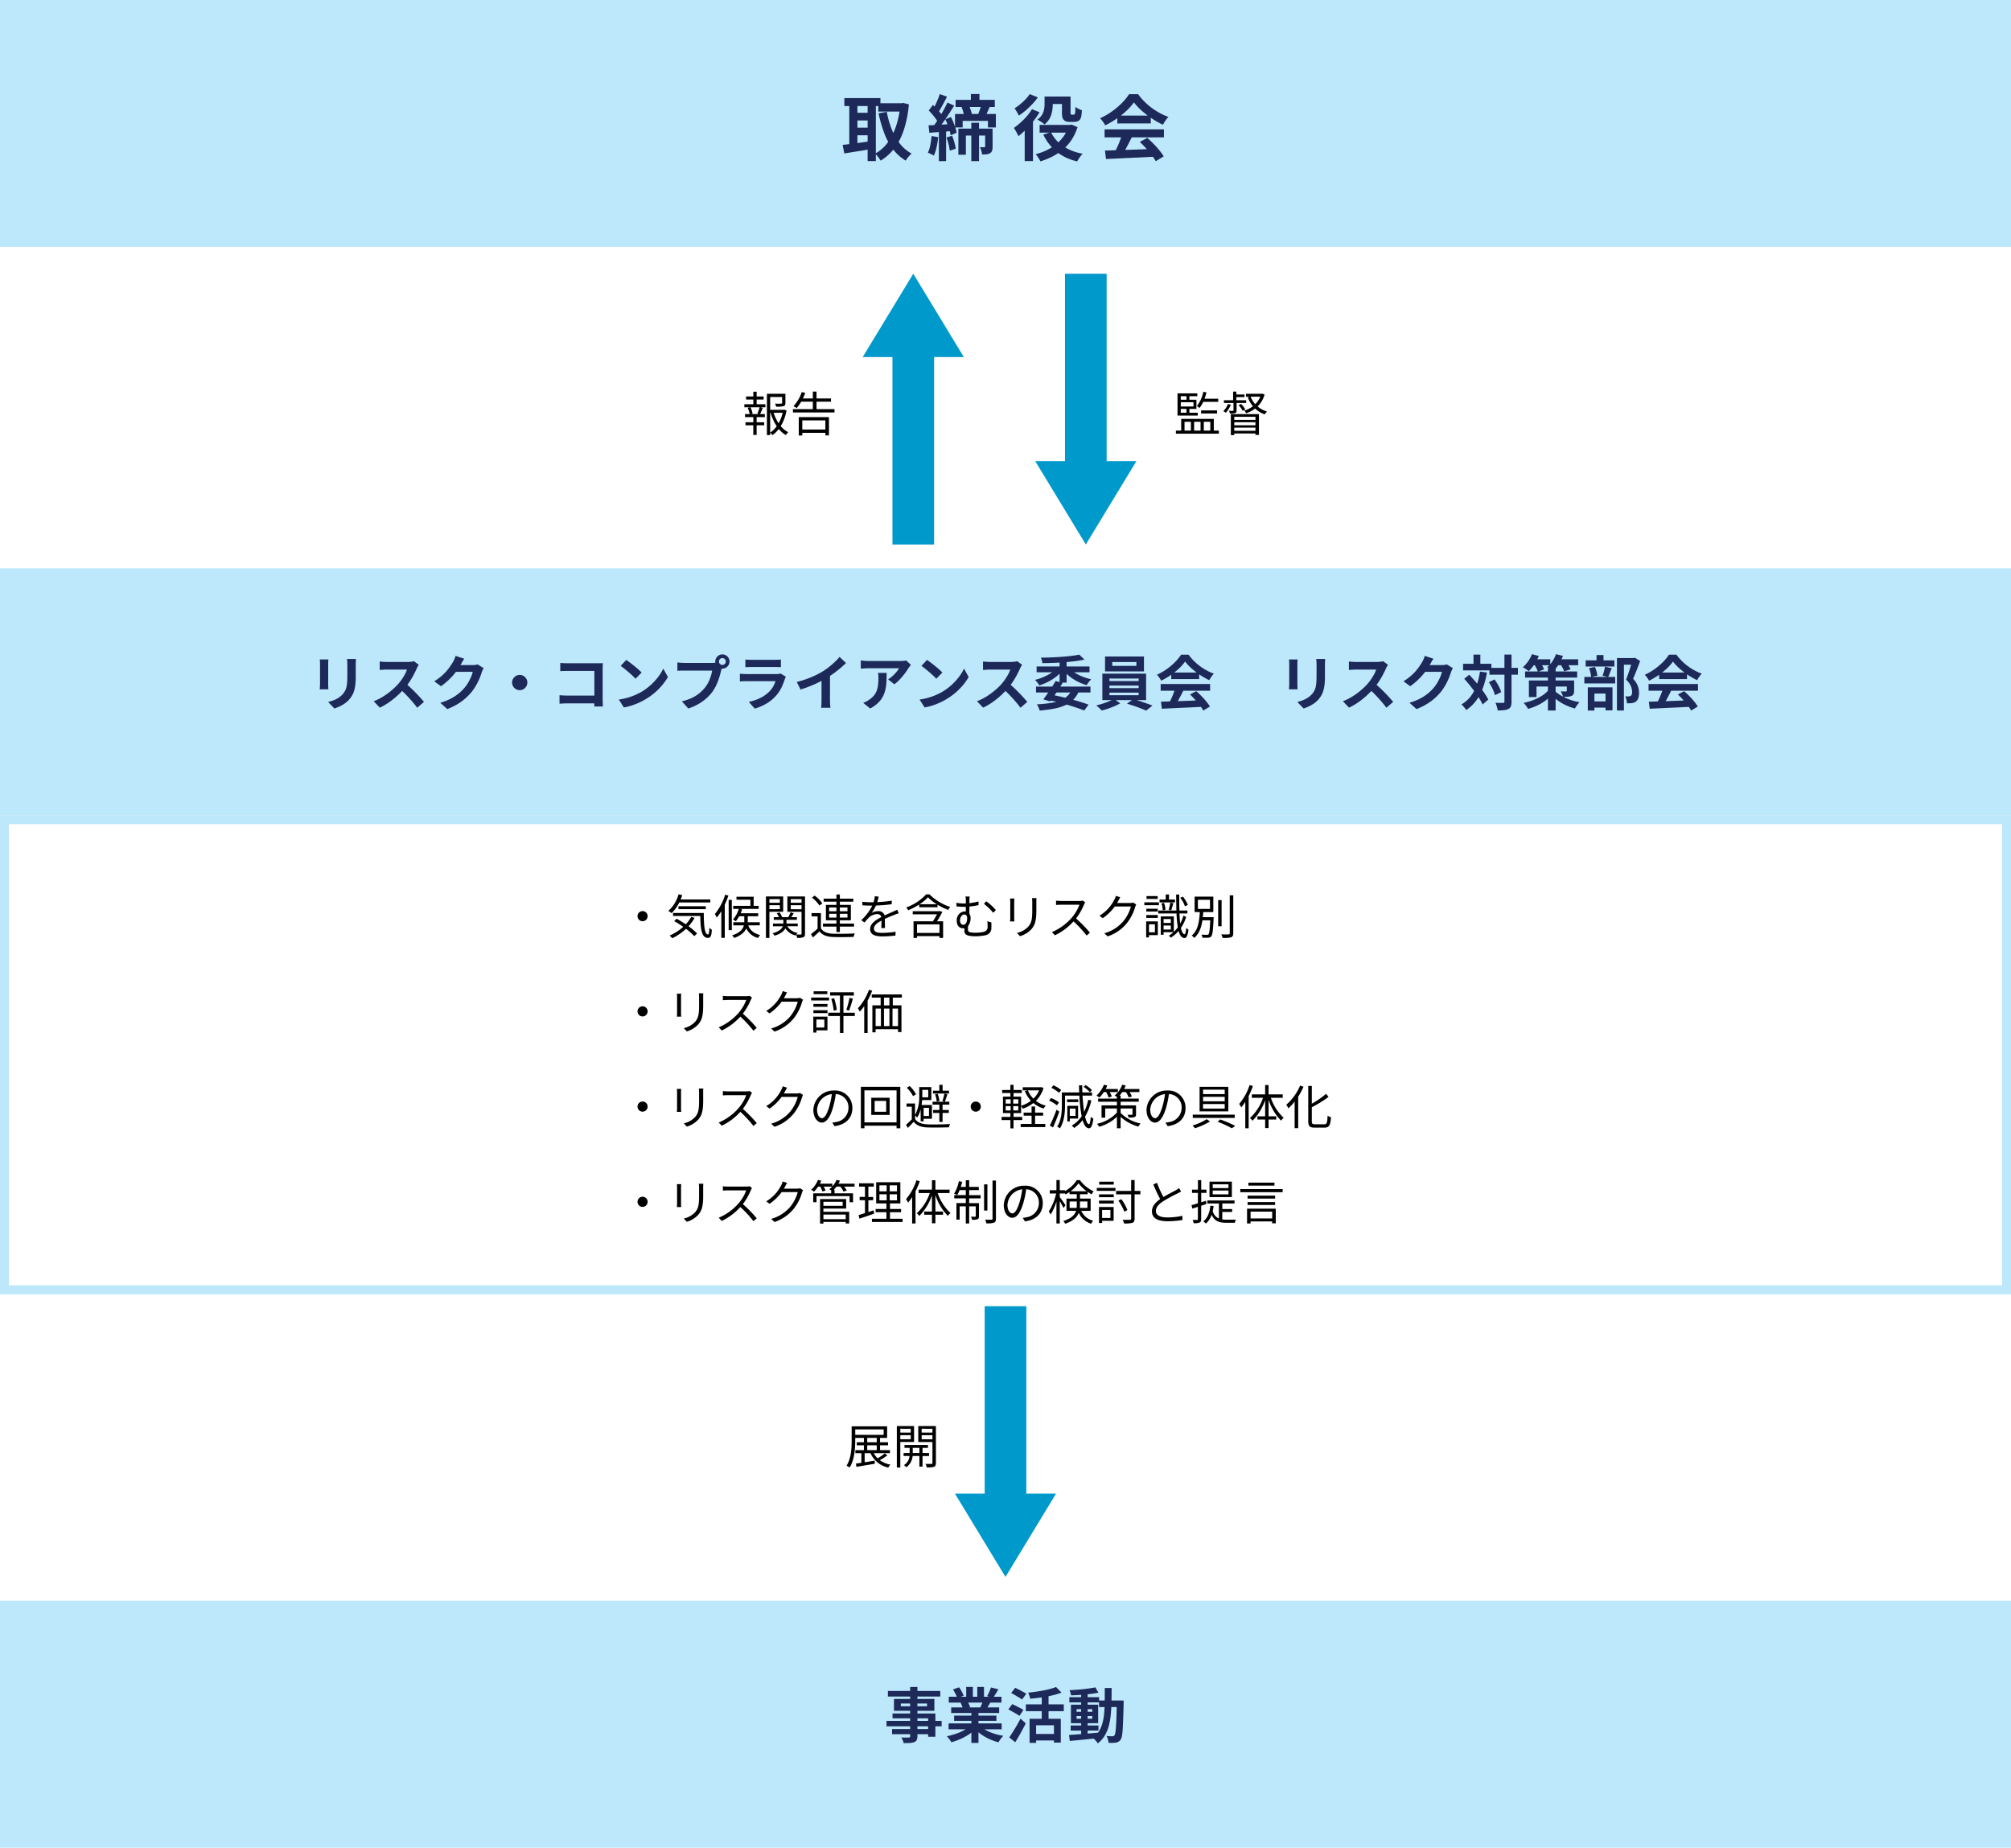 <svg xmlns="http://www.w3.org/2000/svg" width="676" height="621" viewBox="0 0 676 621">
  <g id="グループ_956936" data-name="グループ 956936" transform="translate(-302 -2998)">
    <g id="グループ_945262" data-name="グループ 945262">
      <g id="長方形_24256" data-name="長方形 24256" transform="translate(302 3272)" fill="none" stroke="#bde7fa" stroke-width="3">
        <rect width="676" height="161" stroke="none"/>
        <rect x="1.5" y="1.5" width="673" height="158" fill="none"/>
      </g>
      <g id="グループ_956935" data-name="グループ 956935">
        <path id="パス_1164388" data-name="パス 1164388" d="M8,11.224a1.7,1.7,0,1,0,1.7,1.7A1.687,1.687,0,0,0,8,11.224ZM30.768,8.312V7.3H20.8q.288-.7.528-1.44L20.1,5.576a11.492,11.492,0,0,1-3.44,5.568,9.986,9.986,0,0,1,1.088.768,12.775,12.775,0,0,0,2.592-3.6Zm-1.52,2.256V9.576H20.064v.992Zm-4.88,2.576a12.655,12.655,0,0,1-1.84,2.512c-1.024-.688-2.08-1.328-3.056-1.872l-.848.784a35.662,35.662,0,0,1,3.04,1.936,16.307,16.307,0,0,1-4.576,2.928,6.722,6.722,0,0,1,.88.912,18.417,18.417,0,0,0,4.624-3.168,18.8,18.8,0,0,1,2.784,2.464l.944-.9a20.616,20.616,0,0,0-2.864-2.432,15.924,15.924,0,0,0,2.032-2.784Zm-6.128-1.3v1.024h9.152c.1,4.368.432,7.344,2.544,7.36.976-.016,1.232-.736,1.344-2.736a4.749,4.749,0,0,1-.832-.688c-.032,1.344-.112,2.256-.432,2.256-1.2,0-1.424-3.088-1.44-7.216ZM35.76,5.7A18.977,18.977,0,0,1,32.3,12.2a7.3,7.3,0,0,1,.624,1.216,17.077,17.077,0,0,0,1.552-2.192v8.992h1.152V9.064a28.339,28.339,0,0,0,1.232-3.056Zm1.184,11.92H38V7.448H36.944Zm10.464-1.616v-1.04H43.36V12.952h3.5V11.944H40.976a12.874,12.874,0,0,0,.48-1.312l-.672-.16h6.24V9.448h-1.68V6.392H39.568V7.4h4.688V9.448H38.464v1.024h1.888A9.314,9.314,0,0,1,38.4,14.024a8.468,8.468,0,0,1,.928.608,8.585,8.585,0,0,0,1.152-1.68h1.712v2.016H38.5v1.04h3.552c-.288,1.184-1.216,2.48-3.984,3.376a3.8,3.8,0,0,1,.752.88c2.352-.9,3.52-2.048,4.064-3.216a5.868,5.868,0,0,0,3.952,3.2,4.081,4.081,0,0,1,.7-.976c-2.624-.672-3.584-2.064-4-3.264Zm6.736-8.816V8.424h-3.5V7.192Zm-3.5,3.376V9.24h3.5v1.328Zm4.624.88V6.3H49.472V20.232H50.64V11.448Zm2.544-.848V9.24H61.44V10.6ZM61.44,7.192V8.424H57.808V7.192Zm1.168-.9H56.672v5.168H61.44v7.328c0,.224-.064.3-.272.3-.192.016-.816.016-1.488-.016a3.9,3.9,0,0,1,.464-.528,4.993,4.993,0,0,1-3.5-2.24h3.52V15.4H56.384V14.152h3.5v-.9H58c.256-.384.544-.848.816-1.28l-1.072-.352a11.482,11.482,0,0,1-.768,1.632H54.9a5.106,5.106,0,0,0-.864-1.6l-.928.3a5.444,5.444,0,0,1,.72,1.3H52.112v.9h3.216V15.4H51.84v.912h3.312c-.32.832-1.2,1.744-3.456,2.368a4.59,4.59,0,0,1,.7.8c2.128-.656,3.136-1.552,3.6-2.448a5.7,5.7,0,0,0,3.472,2.4,1.7,1.7,0,0,1,.16-.272,3.973,3.973,0,0,1,.32,1.056,5.684,5.684,0,0,0,2.1-.208c.432-.208.56-.56.56-1.2Zm8.112,7.1V12.12h2.448V13.4Zm0-3.392h2.448v1.28H70.72Zm6.16,0v1.28H74.32v-1.28Zm0,3.392H74.32V12.12h2.56Zm-3.712,4.848H74.32V16.424h4.768V15.416H74.32V14.3h3.7V9.128h-3.7V8.04h4.528V7.032H74.32V5.624H73.168V7.032h-4.3V8.04h4.3V9.128H69.632V14.3h3.536v1.12H68.624v1.008h4.544ZM68.432,8.616a11.962,11.962,0,0,0-2.576-2.608l-.912.672a11.821,11.821,0,0,1,2.528,2.672Zm-.48,3.264H64.8V13h2.032v4.1a26.336,26.336,0,0,1-2.208,1.84l.624,1.136c.784-.688,1.52-1.36,2.224-2.048.992,1.248,2.432,1.808,4.528,1.888,1.792.08,5.168.048,6.96-.032a4.355,4.355,0,0,1,.384-1.168c-1.92.128-5.6.176-7.36.1-1.872-.064-3.28-.608-4.032-1.792ZM87.36,6.344l-1.312-.112a8.2,8.2,0,0,1-.4,2c-.352.016-.72.016-1.056.016a23.418,23.418,0,0,1-2.7-.176v1.2c.88.064,1.936.1,2.624.1h.7a16.878,16.878,0,0,1-3.7,4.9l1.088.8A21.136,21.136,0,0,1,84.064,13.4a4.212,4.212,0,0,1,2.752-1.168,1.335,1.335,0,0,1,1.456.992C86.4,14.2,84.5,15.384,84.5,17.272c0,1.952,1.84,2.448,4.128,2.448a37.587,37.587,0,0,0,4.384-.288l.032-1.28a28.491,28.491,0,0,1-4.368.384c-1.648,0-2.9-.192-2.9-1.44,0-1.056,1.04-1.9,2.528-2.688,0,.848-.016,1.888-.048,2.5h1.232c-.016-.784-.032-2.144-.048-3.072,1.216-.576,2.352-1.04,3.248-1.376a13.931,13.931,0,0,1,1.424-.512l-.528-1.2c-.448.24-.832.416-1.312.624-.832.384-1.808.768-2.9,1.3a2.066,2.066,0,0,0-2.144-1.44,4.581,4.581,0,0,0-2.224.592,12.7,12.7,0,0,0,1.44-2.48,46.281,46.281,0,0,0,5.312-.448L91.776,7.7a39.35,39.35,0,0,1-4.88.5A16.335,16.335,0,0,0,87.36,6.344Zm20.448,12.208h-7.552V15.688h7.552Zm.064-7.376-.224.08H98.816V12.3h8.176c-.416.736-.928,1.616-1.392,2.336H99.088v5.6h1.168v-.624h7.552v.624h1.216v-5.6h-2.032c.624-.992,1.28-2.144,1.776-3.136ZM101.12,8.92a14.943,14.943,0,0,0,2.816-2.336,15.286,15.286,0,0,0,2.976,2.336Zm2.192-3.328a16.588,16.588,0,0,1-6.688,4.4,5.128,5.128,0,0,1,.672.944,22.925,22.925,0,0,0,3.68-1.92v.912h6.176V9.064a21.035,21.035,0,0,0,3.568,1.76,5.406,5.406,0,0,1,.72-.992,17.989,17.989,0,0,1-7.008-4.24Zm14.64.72h-1.408a6.29,6.29,0,0,1,.128,1.52v.816c-.224.016-.448.016-.672.016a16.584,16.584,0,0,1-2.528-.224l.064,1.184a22.3,22.3,0,0,0,2.544.16c.192,0,.384,0,.592-.016v1.584a3.408,3.408,0,0,0-.432-.032,2.9,2.9,0,0,0-2.624,3.152c0,1.856,1.168,2.528,2.064,2.528a2.648,2.648,0,0,0,.512-.048c-.016.256-.016.512-.016.768,0,1.2.464,1.952,3.68,1.952a16.237,16.237,0,0,0,3.312-.32,2.4,2.4,0,0,0,2.08-2.592c.032-.656.016-1.072,0-1.728l-1.36-.416a13.693,13.693,0,0,1,.1,1.808,1.633,1.633,0,0,1-1.328,1.776,12.883,12.883,0,0,1-2.72.288c-2.32,0-2.56-.352-2.56-1.232,0-.288.016-.672.032-1.008a4.2,4.2,0,0,0,.848-2.72,2.492,2.492,0,0,0-.4-1.424V9.688a25.5,25.5,0,0,0,3.072-.48V7.976a20.735,20.735,0,0,1-3.072.576v-.72A11.9,11.9,0,0,1,117.952,6.312Zm5.6,1.616-.816.832a19.051,19.051,0,0,1,3.12,3.024l.9-.912A18.6,18.6,0,0,0,123.552,7.928Zm-7.744,7.888c-.576,0-1.1-.512-1.1-1.408,0-1.2.672-2.048,1.472-2.048.56,0,.928.464.928,1.232C117.1,14.664,116.768,15.816,115.808,15.816Zm24.608-8.96h-1.5a11.478,11.478,0,0,1,.08,1.392v2.528c0,3.024-.192,4.32-1.328,5.648a7.335,7.335,0,0,1-3.824,2.128l1.04,1.1a8.546,8.546,0,0,0,3.808-2.336c1.152-1.376,1.68-2.64,1.68-6.48V8.248C140.368,7.7,140.384,7.256,140.416,6.856Zm-7.424.128h-1.456c.032.3.064.864.064,1.152v5.328a10.487,10.487,0,0,1-.08,1.232h1.472c-.032-.288-.064-.816-.064-1.216V8.136C132.928,7.752,132.96,7.288,132.992,6.984ZM156.8,8.3l-.816-.624a4.381,4.381,0,0,1-1.2.128h-6.176c-.48,0-1.392-.064-1.616-.1V9.16c.176-.016,1.056-.08,1.616-.08h6.24a14.08,14.08,0,0,1-2.656,4.448A18.3,18.3,0,0,1,145.6,18.28l1.024,1.072a20.283,20.283,0,0,0,6.24-4.672,36.943,36.943,0,0,1,4.4,4.752l1.12-.96a44.385,44.385,0,0,0-4.672-4.784A20.249,20.249,0,0,0,156.4,9,4.59,4.59,0,0,1,156.8,8.3Zm11.792-1.728-1.488-.48a5.479,5.479,0,0,1-.5,1.264,13.19,13.19,0,0,1-5.024,5.408l1.1.832a16.22,16.22,0,0,0,4.064-3.936h5.408a13.154,13.154,0,0,1-2.56,4.992,12.944,12.944,0,0,1-6.384,4.016l1.152,1.04a14.028,14.028,0,0,0,6.368-4.352,15.519,15.519,0,0,0,2.848-5.5A5.029,5.029,0,0,1,173.952,9l-1.072-.656a2.678,2.678,0,0,1-1.04.16H167.5a7.191,7.191,0,0,0,.384-.672A12.1,12.1,0,0,1,168.592,6.568ZM191.3,9.16a10.224,10.224,0,0,0-1.664-2.8l-.9.368a9.888,9.888,0,0,1,1.584,2.864Zm-4.32-1.808H184.96V5.624h-1.1V7.352h-2.08V8.3h5.2Zm-1.28,3.616c.224-.608.464-1.568.72-2.4l-1.024-.208a16.6,16.6,0,0,1-.544,2.416Zm-1.92-.224a8.073,8.073,0,0,0-.5-2.3l-.864.192a8.213,8.213,0,0,1,.448,2.32Zm-2.624-4.576h-3.76v.96h3.76Zm.416,2.1h-4.9V9.24h4.9Zm-.384,2.16h-3.856v.944h3.856ZM177.328,13.5h3.856v-.96h-3.856Zm2.9,2.16v2.672h-2V15.656Zm.976-.976h-3.92v5.36h.944v-.752H181.2Zm1.936,2.736v-1.36h2.432v1.36Zm2.432-3.536v1.312h-2.432V13.88Zm4.24-1.168a13.461,13.461,0,0,1-1.072,2.688c-.128-.96-.208-2.112-.256-3.392h2.672v-.992h-2.7c-.048-1.6-.064-3.408-.048-5.376h-1.04c.016,1.952.032,3.744.08,5.376h-6.1v.992h6.144a37.68,37.68,0,0,0,.432,4.688,11.1,11.1,0,0,1-1.344,1.5V13h-4.384v6.16h.944V18.3h3.344A9.282,9.282,0,0,1,184.9,19.48a4.442,4.442,0,0,1,.672.672,11.494,11.494,0,0,0,2.608-2.256c.416,1.488,1.04,2.336,1.984,2.384.544.016,1.072-.608,1.36-2.8a3.76,3.76,0,0,1-.768-.624c-.1,1.312-.288,2.144-.56,2.128-.544-.048-.944-.8-1.232-2.112a13.282,13.282,0,0,0,1.76-3.68Zm4.864-5.3h4.064v3.072h-4.064Zm1.648,5.84c.064-.576.112-1.152.144-1.712h3.392v-5.2h-6.288v5.2h1.744c-.16,2.9-.544,6.16-2.72,7.888a3.044,3.044,0,0,1,.816.816c1.68-1.392,2.432-3.6,2.784-5.92h2.624c-.144,3.152-.3,4.368-.592,4.688a.645.645,0,0,1-.544.176c-.288,0-1.04,0-1.824-.08a2.415,2.415,0,0,1,.336,1.04,15.574,15.574,0,0,0,1.952,0,1.262,1.262,0,0,0,1.024-.448c.432-.5.592-1.952.784-5.936,0-.144.016-.512.016-.512Zm6.32-5.728h-1.152v8.8h1.152Zm2.736-1.6v12.72c0,.3-.128.4-.416.4-.3.016-1.312.032-2.432-.016a4.731,4.731,0,0,1,.432,1.2,10.208,10.208,0,0,0,2.88-.208c.5-.208.72-.576.72-1.376V5.928ZM8,43.224a1.7,1.7,0,1,0,1.7,1.7A1.687,1.687,0,0,0,8,43.224Zm20.416-4.368h-1.5a11.478,11.478,0,0,1,.08,1.392v2.528c0,3.024-.192,4.32-1.328,5.648a7.335,7.335,0,0,1-3.824,2.128l1.04,1.1a8.546,8.546,0,0,0,3.808-2.336c1.152-1.376,1.68-2.64,1.68-6.48V40.248C28.368,39.7,28.384,39.256,28.416,38.856Zm-7.424.128H19.536c.032.3.064.864.064,1.152v5.328a10.487,10.487,0,0,1-.08,1.232h1.472c-.032-.288-.064-.816-.064-1.216V40.136C20.928,39.752,20.96,39.288,20.992,38.984ZM44.8,40.3l-.816-.624a4.381,4.381,0,0,1-1.2.128H36.608c-.48,0-1.392-.064-1.616-.1V41.16c.176-.016,1.056-.08,1.616-.08h6.24a14.079,14.079,0,0,1-2.656,4.448A18.3,18.3,0,0,1,33.6,50.28l1.024,1.072a20.284,20.284,0,0,0,6.24-4.672,36.942,36.942,0,0,1,4.4,4.752l1.12-.96a44.384,44.384,0,0,0-4.672-4.784A20.25,20.25,0,0,0,44.4,41,4.59,4.59,0,0,1,44.8,40.3Zm11.792-1.728-1.488-.48a5.479,5.479,0,0,1-.5,1.264,13.19,13.19,0,0,1-5.024,5.408l1.1.832a16.22,16.22,0,0,0,4.064-3.936H60.16a13.154,13.154,0,0,1-2.56,4.992,12.944,12.944,0,0,1-6.384,4.016l1.152,1.04a14.028,14.028,0,0,0,6.368-4.352,15.519,15.519,0,0,0,2.848-5.5A5.028,5.028,0,0,1,61.952,41l-1.072-.656a2.678,2.678,0,0,1-1.04.16H55.5a7.19,7.19,0,0,0,.384-.672A12.1,12.1,0,0,1,56.592,38.568Zm13.52-.4H65.5v.96h4.608Zm.592,2.1H64.672v.976H70.7Zm-1.6,7.392v2.688H66.432V47.656Zm1.04-.976H65.392v5.36h1.04V51.3h3.712ZM65.424,45.5H70.16v-.96H65.424Zm0-2.128H70.16v-.944H65.424Zm13.92,2H75.52v-5.76h3.5V38.5H71.04v1.1h3.312v5.76H70.416v1.12h3.936V52.2H75.52V46.488h3.824Zm-7.92-4.624a19.287,19.287,0,0,1,.832,3.936l1.024-.256a18.292,18.292,0,0,0-.9-3.936Zm5.984,3.92a41.358,41.358,0,0,0,1.28-4.016l-1.12-.288A29.053,29.053,0,0,1,76.5,44.392ZM84.1,37.656a17.678,17.678,0,0,1-3.728,6.224A9.217,9.217,0,0,1,81.024,45a16.4,16.4,0,0,0,1.488-1.856V52.2h1.136V41.3a25.852,25.852,0,0,0,1.536-3.312Zm6.88,5.248H89.152V40.3h1.824Zm2.9,6.96H92.016V43.976h1.856Zm-7.536-5.888h1.776v5.888H86.336Zm4.64,0v5.888H89.152V43.976Zm4.176-3.68V39.224H85.04V40.3h2.992V42.9H85.248V51.96h1.088V50.92h7.536v.944h1.152V42.9H92.112V40.3ZM8,75.224a1.7,1.7,0,1,0,1.7,1.7A1.687,1.687,0,0,0,8,75.224Zm20.416-4.368h-1.5a11.478,11.478,0,0,1,.08,1.392v2.528c0,3.024-.192,4.32-1.328,5.648a7.335,7.335,0,0,1-3.824,2.128l1.04,1.1a8.546,8.546,0,0,0,3.808-2.336c1.152-1.376,1.68-2.64,1.68-6.48V72.248C28.368,71.7,28.384,71.256,28.416,70.856Zm-7.424.128H19.536c.032.3.064.864.064,1.152v5.328a10.487,10.487,0,0,1-.08,1.232h1.472c-.032-.288-.064-.816-.064-1.216V72.136C20.928,71.752,20.96,71.288,20.992,70.984ZM44.8,72.3l-.816-.624a4.381,4.381,0,0,1-1.2.128H36.608c-.48,0-1.392-.064-1.616-.1V73.16c.176-.016,1.056-.08,1.616-.08h6.24a14.079,14.079,0,0,1-2.656,4.448A18.3,18.3,0,0,1,33.6,82.28l1.024,1.072a20.284,20.284,0,0,0,6.24-4.672,36.942,36.942,0,0,1,4.4,4.752l1.12-.96a44.383,44.383,0,0,0-4.672-4.784A20.25,20.25,0,0,0,44.4,73,4.59,4.59,0,0,1,44.8,72.3Zm11.792-1.728-1.488-.48a5.479,5.479,0,0,1-.5,1.264,13.19,13.19,0,0,1-5.024,5.408l1.1.832a16.22,16.22,0,0,0,4.064-3.936H60.16a13.154,13.154,0,0,1-2.56,4.992,12.944,12.944,0,0,1-6.384,4.016l1.152,1.04a14.028,14.028,0,0,0,6.368-4.352,15.519,15.519,0,0,0,2.848-5.5A5.028,5.028,0,0,1,61.952,73l-1.072-.656a2.678,2.678,0,0,1-1.04.16H55.5a7.19,7.19,0,0,0,.384-.672A12.1,12.1,0,0,1,56.592,70.568ZM78.528,77.4A5.8,5.8,0,0,0,72.4,71.512a6.82,6.82,0,0,0-6.992,6.512c0,2.64,1.424,4.272,2.848,4.272,1.488,0,2.752-1.68,3.728-4.976a31.474,31.474,0,0,0,.96-4.608,4.456,4.456,0,0,1,4.272,4.64A4.832,4.832,0,0,1,73.152,82.1a12.085,12.085,0,0,1-1.376.208l.752,1.184C76.32,83,78.528,80.76,78.528,77.4Zm-11.872.512a5.581,5.581,0,0,1,4.96-5.184,26.141,26.141,0,0,1-.9,4.32c-.816,2.7-1.664,3.776-2.416,3.776C67.584,80.824,66.656,79.928,66.656,77.912Zm23.232.752H86.016V75.016h3.872Zm-5.008-4.72V79.72h6.176V73.944Zm-2.3,8.288V71.464h10.8V82.232Zm-1.2-11.952V84.216h1.2v-.864h10.8v.864H94.64V70.28Zm29.632,1.3h-2.16V69.608H107.76v1.968h-2.144v.976h5.392Zm-3.216,3.456a8.672,8.672,0,0,0-.608-2.4l-.864.192a9.273,9.273,0,0,1,.56,2.432Zm1.664-2.464a17.87,17.87,0,0,1-.672,2.5l.816.224c.272-.64.56-1.616.864-2.48Zm-1.7,5.488h-2.08v.992h2.08v3.008h1.088V79.048h2.1v-.992h-2.1V76.264h2.272v-.976h-5.648v.976h2.288Zm-7.824-5.264a10.591,10.591,0,0,0-2.16-2.784l-.96.576a10.268,10.268,0,0,1,2.1,2.816Zm4.1-1.488v2.5h-2.016c.016-.256.016-.5.016-.72V71.3Zm.24,6.032v2.736H102.48V77.336ZM99.6,79.928a2.882,2.882,0,0,1,.7.688,9.459,9.459,0,0,0,1.184-2.768v4.016h.992v-.848h2.8V76.392h-3.488c.08-.56.144-1.12.192-1.664h3.088V70.36h-4.064v2.72a13.291,13.291,0,0,1-1.408,6.7v-3.9H96.736v1.088H98.5v4.24a24.58,24.58,0,0,1-1.936,1.808l.608,1.072c.688-.688,1.344-1.376,1.952-2.064,1.008,1.248,2.5,1.824,4.608,1.9,1.856.064,5.424.032,7.264-.048a4.1,4.1,0,0,1,.384-1.1c-1.984.144-5.824.192-7.664.112-1.888-.08-3.344-.624-4.112-1.824Zm20.4-4.7a1.7,1.7,0,1,0,1.7,1.7A1.687,1.687,0,0,0,120,75.224Zm10.064,1.536h1.664v1.456h-1.664Zm0-2.288h1.664v1.44h-1.664Zm4.24,1.44h-1.7v-1.44h1.7Zm0,2.3h-1.7V76.76h1.7Zm7.008-6.752a8.3,8.3,0,0,1-1.936,2.784,8.577,8.577,0,0,1-1.856-2.784Zm-5.7,9.984V80.392H132.7v-1.28h2.544V76.744a4.779,4.779,0,0,1,.56.88,11.813,11.813,0,0,0,3.568-1.9,9.783,9.783,0,0,0,3.44,1.856,4.883,4.883,0,0,1,.736-.976,9.221,9.221,0,0,1-3.328-1.616,9.949,9.949,0,0,0,2.56-4.32l-.736-.3-.208.048h-6.032v1.056h1.584l-.88.24a10.285,10.285,0,0,0,2.048,3.248,10.617,10.617,0,0,1-3.312,1.68V73.576H132.7V72.36h2.784V71.336H132.7V69.608h-1.056v1.728H128.88V72.36h2.768v1.216h-2.5v5.536h2.5v1.28h-2.96v1.056h2.96v2.8H132.7v-2.8Zm4.336-1.472h2.7V78.952h-2.7V76.888h-1.184v2.064H136.1v1.024h2.672v2.768H135.1v1.072h8.272V82.744h-3.424Zm19.1-8.576a9.13,9.13,0,0,0-2.128-1.712l-.672.608a9.684,9.684,0,0,1,2.112,1.792Zm-10.336-.032a10.309,10.309,0,0,0-2.624-1.6l-.672.848a11.523,11.523,0,0,1,2.592,1.68Zm-.736,4.16a10.9,10.9,0,0,0-2.656-1.488l-.672.864a11.863,11.863,0,0,1,2.64,1.584Zm-.832,2.464a52.353,52.353,0,0,1-2.24,5.3l1.072.64c.688-1.52,1.5-3.584,2.112-5.328Zm6.4-.4V80.04h-1.936V77.592Zm.864,3.36V76.664h-3.632v5.248h.832v-.96Zm.064-6.464h-3.792v.928h3.792Zm3.328.16a17.436,17.436,0,0,1-1.36,4.048c-.24-1.536-.432-3.424-.544-5.472h3.2V72.168h-3.248c-.032-.784-.064-1.584-.08-2.4H154.7c.016.816.048,1.616.08,2.4h-5.84v4.256c0,2.16-.144,5.12-1.568,7.2a4.477,4.477,0,0,1,.9.624c1.5-2.208,1.744-5.5,1.744-7.824v-3.2h4.816a48.725,48.725,0,0,0,.768,6.944,10.229,10.229,0,0,1-3.328,3.136c.224.208.64.608.816.8a11.623,11.623,0,0,0,2.832-2.624c.5,1.712,1.184,2.7,2.128,2.736.608.016,1.184-.672,1.488-3.264a2.784,2.784,0,0,1-.864-.592c-.112,1.584-.336,2.48-.624,2.464-.5-.032-.944-.976-1.3-2.544a18.368,18.368,0,0,0,2.1-5.44Zm6.048-2.608a11.191,11.191,0,0,1,.832,1.856l1.04-.384a8.316,8.316,0,0,0-.688-1.472h2.736V71.016h-4.1a11.018,11.018,0,0,0,.544-1.168l-1.12-.288a9.791,9.791,0,0,1-2.512,3.664,8.651,8.651,0,0,1,.976.656,10.409,10.409,0,0,0,1.5-1.84Zm4.848,5.52h4v1.9c0,.16-.048.224-.24.224-.176,0-.8.016-1.44-.016a4.083,4.083,0,0,1,.4.944,6.1,6.1,0,0,0,1.936-.16c.416-.176.528-.416.528-.992V76.52H168.7V75.288h6.1V74.232h-6.1V73.224h-.352a14.4,14.4,0,0,0,.912-1.184h1.216a9.67,9.67,0,0,1,.96,1.824l1.04-.368a7.648,7.648,0,0,0-.768-1.456h3.3V71.016h-5.136c.192-.384.368-.768.528-1.184l-1.168-.272a8.278,8.278,0,0,1-2.544,3.632,4,4,0,0,1,.768.512v.528h-6.32v1.056h6.32V76.52h-5.168v4.112h1.232V77.56h3.936v1.376a12.7,12.7,0,0,1-6.72,3.776,3.7,3.7,0,0,1,.752.992,14.136,14.136,0,0,0,5.968-3.36v3.872H168.7v-3.84a14.4,14.4,0,0,0,5.952,3.264,6.878,6.878,0,0,1,.752-1.04,13.345,13.345,0,0,1-6.7-3.536Zm21.824-.16a5.8,5.8,0,0,0-6.128-5.888,6.82,6.82,0,0,0-6.992,6.512c0,2.64,1.424,4.272,2.848,4.272,1.488,0,2.752-1.68,3.728-4.976a31.473,31.473,0,0,0,.96-4.608,4.456,4.456,0,0,1,4.272,4.64,4.832,4.832,0,0,1-4.064,4.752,12.086,12.086,0,0,1-1.376.208l.752,1.184C188.32,83,190.528,80.76,190.528,77.4Zm-11.872.512a5.581,5.581,0,0,1,4.96-5.184,26.142,26.142,0,0,1-.9,4.32c-.816,2.7-1.664,3.776-2.416,3.776C179.584,80.824,178.656,79.928,178.656,77.912Zm17.76-4.272h7.28v1.5h-7.28Zm0,2.416h7.28v1.536h-7.28Zm0-4.832h7.28v1.5h-7.28Zm-1.168-.944v8.256h9.664V70.28Zm-2.288,9.344v1.1h14.1v-1.1Zm8.368,2.416a31.118,31.118,0,0,1,4.768,2.176l1.136-.816a41.983,41.983,0,0,0-5.056-2.16Zm-3.68-.88a19.689,19.689,0,0,1-4.768,2.128,10.193,10.193,0,0,1,.816.912,24.44,24.44,0,0,0,5.04-2.272Zm14.416-11.488a18.607,18.607,0,0,1-3.5,6.352,8.894,8.894,0,0,1,.688,1.168,17.145,17.145,0,0,0,1.36-1.84V84.2h1.136V73.384a26.978,26.978,0,0,0,1.424-3.376Zm11.136,4.3V72.824h-4.768V69.672H217.28v3.152H212.8v1.152h3.76a16.382,16.382,0,0,1-4.384,6.8,5.723,5.723,0,0,1,.864.9,18.435,18.435,0,0,0,4.24-6.928v5.44h-2.608v1.088h2.608v2.864h1.152V81.272h2.576V80.184h-2.576V74.632a18.016,18.016,0,0,0,4.192,7.008,4.2,4.2,0,0,1,.9-.944,15.935,15.935,0,0,1-4.32-6.72Zm5.84-4.112a17.7,17.7,0,0,1-4.64,6.448,7.939,7.939,0,0,1,.72,1.2,19.088,19.088,0,0,0,2.08-2.256v8.928h1.2V73.576a21.486,21.486,0,0,0,1.776-3.328Zm4.992,13.008c-.88,0-1.056-.192-1.056-1.088v-4.64a37.651,37.651,0,0,0,5.632-3.488l-.848-1.024a28.006,28.006,0,0,1-4.784,3.312V69.992h-1.2V81.768c0,1.744.512,2.224,2.176,2.224h3.28c1.648,0,2-.912,2.192-3.5a3.819,3.819,0,0,1-1.136-.512c-.112,2.32-.256,2.9-1.136,2.9ZM8,107.224a1.7,1.7,0,1,0,1.7,1.7A1.687,1.687,0,0,0,8,107.224Zm20.416-4.368h-1.5a11.478,11.478,0,0,1,.08,1.392v2.528c0,3.024-.192,4.32-1.328,5.648a7.335,7.335,0,0,1-3.824,2.128l1.04,1.1a8.546,8.546,0,0,0,3.808-2.336c1.152-1.376,1.68-2.64,1.68-6.48v-2.592C28.368,103.7,28.384,103.256,28.416,102.856Zm-7.424.128H19.536c.032.3.064.864.064,1.152v5.328a10.487,10.487,0,0,1-.08,1.232h1.472c-.032-.288-.064-.816-.064-1.216v-5.344C20.928,103.752,20.96,103.288,20.992,102.984ZM44.8,104.3l-.816-.624a4.381,4.381,0,0,1-1.2.128H36.608c-.48,0-1.392-.064-1.616-.1v1.456c.176-.016,1.056-.08,1.616-.08h6.24a14.079,14.079,0,0,1-2.656,4.448A18.3,18.3,0,0,1,33.6,114.28l1.024,1.072a20.284,20.284,0,0,0,6.24-4.672,36.942,36.942,0,0,1,4.4,4.752l1.12-.96a44.383,44.383,0,0,0-4.672-4.784A20.25,20.25,0,0,0,44.4,105,4.59,4.59,0,0,1,44.8,104.3Zm11.792-1.728-1.488-.48a5.479,5.479,0,0,1-.5,1.264,13.19,13.19,0,0,1-5.024,5.408l1.1.832a16.22,16.22,0,0,0,4.064-3.936H60.16a13.154,13.154,0,0,1-2.56,4.992,12.944,12.944,0,0,1-6.384,4.016l1.152,1.04a14.028,14.028,0,0,0,6.368-4.352,15.519,15.519,0,0,0,2.848-5.5,5.028,5.028,0,0,1,.368-.848l-1.072-.656a2.678,2.678,0,0,1-1.04.16H55.5a7.19,7.19,0,0,0,.384-.672A12.1,12.1,0,0,1,56.592,102.568Zm19.7,10.64v1.552h-7.5v-1.552Zm-1.024-4.288v1.36h-6.48v-1.36Zm-6.48,2.272h7.648v-3.184H67.664v8.224h1.12v-.544h7.5v.512h1.168v-3.92H68.784Zm10.48-8.368H73.84a8.4,8.4,0,0,0,.5-1.008l-1.136-.272a7.509,7.509,0,0,1-1.408,2.208v-.928H67.6a7.965,7.965,0,0,0,.464-.992l-1.1-.288a8.766,8.766,0,0,1-2.3,3.328,7.348,7.348,0,0,1,.976.64,10.91,10.91,0,0,0,1.376-1.7H67.7a10.083,10.083,0,0,1,.752,1.632l1.056-.32a7.262,7.262,0,0,0-.624-1.312h2.848a6.408,6.408,0,0,1-.992.88,5.808,5.808,0,0,1,.656.368v1.008H65.36v2.992h1.12v-2.048H77.6v2.048h1.152v-2.992H72.528v-1.248h-.24a11.134,11.134,0,0,0,.9-1.008h1.28a7.431,7.431,0,0,1,1.072,1.68l1.088-.368a7.958,7.958,0,0,0-.864-1.312h3.5Zm6.384,8.96-1.744.576v-3.968h1.6v-1.1H83.9v-3.472h1.84V102.7h-4.96v1.12h1.984v3.472H80.96v1.1h1.808v4.32c-.816.272-1.552.5-2.144.672l.272,1.2c1.424-.464,3.248-1.088,4.96-1.664Zm1.968-5.392h2.432v2.032H87.616Zm0-3.008h2.432V105.4H87.616Zm5.9,2.016H91.072v-2.016H93.52Zm0,3.024H91.072v-2.032H93.52Zm-2.352,6.192v-2.192H94.9v-1.088H91.168v-1.872h3.488v-7.12H86.528v7.12h3.44v1.872H86.336v1.088h3.632v2.192H85.1V115.7h10.3v-1.088Zm8.9-12.944a18.608,18.608,0,0,1-3.5,6.352,8.894,8.894,0,0,1,.688,1.168,17.145,17.145,0,0,0,1.36-1.84V116.2h1.136V105.384a26.977,26.977,0,0,0,1.424-3.376Zm11.136,4.3v-1.152h-4.768v-3.152H105.28v3.152H100.8v1.152h3.76a16.382,16.382,0,0,1-4.384,6.8,5.724,5.724,0,0,1,.864.9,18.435,18.435,0,0,0,4.24-6.928v5.44h-2.608v1.088h2.608v2.864h1.152v-2.864h2.576v-1.088h-2.576v-5.552a18.016,18.016,0,0,0,4.192,7.008,4.2,4.2,0,0,1,.9-.944,15.935,15.935,0,0,1-4.32-6.72Zm6.592-.976h3.232v-1.088h-3.232v-2.24h-1.136v2.24h-1.7c.176-.544.336-1.136.48-1.7l-1.12-.224a12.611,12.611,0,0,1-1.6,4.208,6.979,6.979,0,0,1,1.056.448,12.23,12.23,0,0,0,.8-1.648h2.08v1.68h-3.888v1.088h3.888v1.6H113.5v5.552h1.088v-4.464h2.064V116.2h1.136v-5.744H120v3.264c0,.16-.048.208-.224.208-.16.016-.688.016-1.376,0a3.633,3.633,0,0,1,.352,1.04,4.943,4.943,0,0,0,1.856-.192c.4-.192.48-.5.48-1.04v-4.368h-3.3v-1.6h3.856V106.68h-3.856Zm6.128-1.936H122.8v8.8h1.12Zm1.712-1.28V114.6c0,.272-.08.336-.336.352-.272,0-1.168,0-2.112-.032a6.909,6.909,0,0,1,.384,1.248,7.871,7.871,0,0,0,2.56-.24c.48-.208.656-.56.656-1.344v-12.8Zm16.9,7.616a5.8,5.8,0,0,0-6.128-5.888,6.82,6.82,0,0,0-6.992,6.512c0,2.64,1.424,4.272,2.848,4.272,1.488,0,2.752-1.68,3.728-4.976a31.473,31.473,0,0,0,.96-4.608,4.456,4.456,0,0,1,4.272,4.64,4.832,4.832,0,0,1-4.064,4.752,12.086,12.086,0,0,1-1.376.208l.752,1.184C140.32,115,142.528,112.76,142.528,109.4Zm-11.872.512a5.581,5.581,0,0,1,4.96-5.184,26.142,26.142,0,0,1-.9,4.32c-.816,2.7-1.664,3.776-2.416,3.776C131.584,112.824,130.656,111.928,130.656,109.912Zm20.9,1.072v-2.176h2.4v1.344c0,.272-.016.56-.032.832Zm5.968-2.176v2.176h-2.528c.016-.272.032-.528.032-.8v-1.376Zm-5.632-3.44a11.864,11.864,0,0,0,2.64-2.672,12.9,12.9,0,0,0,2.752,2.672Zm6.72,6.592v-4.112h-3.584v-1.472h2.56v-.8a14.584,14.584,0,0,0,1.376.848,6.254,6.254,0,0,1,.64-1.04,11.875,11.875,0,0,1-4.592-3.744h-1.072a10.515,10.515,0,0,1-3.968,3.664v-.272H148.24v-3.424h-1.12v3.424h-2.24v1.1h2.144a18.021,18.021,0,0,1-2.48,6.032,8.521,8.521,0,0,1,.624,1.04,16.712,16.712,0,0,0,1.952-4.4V116.2h1.12v-7.488a24.347,24.347,0,0,1,1.264,2.3l.656-.944c-.256-.416-1.472-2.16-1.92-2.736v-1.2h1.728v-.1a3.354,3.354,0,0,1,.208.416,11.569,11.569,0,0,0,1.344-.816v.736h2.432v1.472H150.5v4.112h3.216c-.416,1.328-1.52,2.56-4.3,3.44a3.173,3.173,0,0,1,.64.9c2.736-.912,4-2.224,4.576-3.664A6.793,6.793,0,0,0,158.8,116.3a3.057,3.057,0,0,1,.688-1.008,6.026,6.026,0,0,1-4.032-3.328Zm7.776-9.792H161.5v.96h4.88Zm-1.12,9.488v2.688h-2.8v-2.688Zm1.072-.976h-4.928v5.36h1.056V115.3h3.872Zm-4.912-1.184h4.96v-.96h-4.96Zm0-2.128h4.96v-.944h-4.96Zm-.752-2.128h6.288v-.976h-6.288Zm14.672.032h-1.952v-3.648H172.24v3.648h-5.056v1.136h5.056v8.16c0,.32-.112.4-.416.416-.3,0-1.328.016-2.432-.016a5,5,0,0,1,.448,1.232,9.336,9.336,0,0,0,2.832-.224c.512-.208.72-.56.72-1.408v-8.16h1.952Zm-4.368,6.432a15.8,15.8,0,0,0-2.048-3.664l-.992.48a19.214,19.214,0,0,1,2.016,3.728Zm9.952-9.152-1.264.528a53.624,53.624,0,0,0,2.32,4.928c-1.712,1.2-2.768,2.5-2.768,4.144,0,2.4,2.176,3.3,5.184,3.3a31.5,31.5,0,0,0,5.056-.4v-1.424a23.807,23.807,0,0,1-5.12.544c-2.528,0-3.792-.832-3.792-2.16,0-1.216.9-2.272,2.384-3.232a53.152,53.152,0,0,1,4.864-2.656c.464-.24.864-.448,1.232-.672l-.7-1.136a8.74,8.74,0,0,1-1.136.752c-.88.48-2.608,1.328-4.112,2.24A34.455,34.455,0,0,1,180.928,102.552Zm24.016,1.76h-5.3v-1.264h5.3Zm0,2.112h-5.3v-1.28h5.3Zm1.136-4.272h-7.52v5.184h7.52Zm-8.688,6.432-1.616.5v-3.152h1.76v-1.1h-1.76V101.64h-1.1v3.184H192.7v1.1h1.968v3.5c-.816.256-1.552.48-2.144.624l.288,1.152c.576-.176,1.2-.368,1.856-.592v4.112c0,.24-.08.3-.272.3-.176,0-.816,0-1.5-.016a4.863,4.863,0,0,1,.352,1.1,4.577,4.577,0,0,0,1.984-.224c.4-.192.544-.5.544-1.152v-4.48c.592-.208,1.184-.384,1.76-.592Zm5.472,3.744h3.312v-.976h-3.312V109.48h4.112v-1.008H197.84v1.008h3.9v5.056a3.7,3.7,0,0,1-2.08-2.48,16.906,16.906,0,0,0,.3-1.7l-1.088-.128c-.256,2.368-.96,4.16-2.384,5.28a6.781,6.781,0,0,1,.9.72,7.117,7.117,0,0,0,1.9-2.928c1.04,2.24,2.72,2.672,5.024,2.672H207.1a3.424,3.424,0,0,1,.352-1.056c-.544.016-2.7.016-3.088.016a11.145,11.145,0,0,1-1.5-.1Zm17.536-9.84h-8.768v.992H220.4Zm-.768,9.744v2.288h-7.264v-2.288ZM211.2,116.2h1.168v-.672h7.264v.624h1.216v-4.928H211.2Zm.176-6.208h9.248v-.976h-9.248Zm9.248-3.136h-9.248v.992h9.248Zm-11.7-2.208v1.04h14.24v-1.04Z" transform="translate(510 3293)"/>
        <path id="パス_1164389" data-name="パス 1164389" d="M24.52,12.76h3.2v1.632h-3.2Zm0-2.48h3.2v1.456h-3.2ZM20.488,7.416H30.04V9.24H20.488Zm9.92,8.1a19.548,19.548,0,0,1-2.4,1.616,6.747,6.747,0,0,1-1.28-1.712h5.424V14.392H28.824V12.76h2.688V11.736H28.824V10.28h2.384v-3.9H19.288v4.656c0,2.56-.128,6.08-1.728,8.592a4.791,4.791,0,0,1,1.04.608c1.648-2.592,1.888-6.48,1.888-9.2V10.28H23.4v1.456H21.016V12.76H23.4v1.632H20.536v1.024h2.016v3.216c-.688.112-1.312.208-1.84.272l.192,1.1c1.664-.288,3.984-.672,6.176-1.04l-.048-1.04c-1.152.192-2.3.368-3.376.544V15.416h1.968a8.408,8.408,0,0,0,5.984,4.832,3.755,3.755,0,0,1,.7-.992,8.794,8.794,0,0,1-3.568-1.5,19.621,19.621,0,0,0,2.56-1.616Zm8.736-8.3V8.5h-3.5v-1.3Zm-3.5,3.52V9.352h3.5v1.376Zm4.624.912V6.3H34.472V20.232H35.64V11.64Zm-.448,3.712V13.624h2.24v1.728Zm5.472,1.008V15.352H43.112V13.624h1.824v-.976H37.048v.976h1.728v1.728H36.744V16.36h2a4.027,4.027,0,0,1-1.888,3.072,4.166,4.166,0,0,1,.784.7,5.132,5.132,0,0,0,2.144-3.776h2.272v3.568h1.056V16.36Zm-2.48-5.616V9.352H46.44v1.392ZM46.44,7.208V8.5H42.808v-1.3ZM47.608,6.3H41.672v5.36H46.44v7.008c0,.256-.08.352-.336.352-.24.016-1.1.016-1.984-.016a3.931,3.931,0,0,1,.384,1.184,7.431,7.431,0,0,0,2.48-.208c.464-.208.624-.592.624-1.3Z" transform="translate(569 3471)"/>
        <g id="グループ_956934" data-name="グループ 956934">
          <g id="グループ_956933" data-name="グループ 956933">
            <path id="パス_1164391" data-name="パス 1164391" d="M14.2,13.16H11.428l.56-.16a7.767,7.767,0,0,0-.736-2.112h3.12a18.211,18.211,0,0,1-.784,2.1Zm-.848-4.88h2.336V7.256H13.348V5.64h-1.12V7.256H9.8V8.28h2.432V9.864H9.22v1.024h1.9l-.784.208a8.842,8.842,0,0,1,.672,2.064H9.444V14.2h2.784v1.728H9.6v1.008h2.624v3.248h1.12V16.936h2.544V15.928H13.348V14.2H16.1V13.16H14.516c.272-.56.592-1.328.88-2.064l-.768-.208h1.664V9.864H13.348Zm4.544,4.448h.144A15.827,15.827,0,0,0,20.1,17.256,8.773,8.773,0,0,1,17.892,19.4Zm4.208,0a13.2,13.2,0,0,1-1.376,3.536,14.107,14.107,0,0,1-1.68-3.536Zm.544-1.04-.208.048H17.892v-4.3h4.016V9.4c0,.192-.064.24-.32.256a20.545,20.545,0,0,1-2.064,0,3.417,3.417,0,0,1,.368,1.024,9.453,9.453,0,0,0,2.5-.176c.512-.176.624-.5.624-1.088V6.344H16.8V20.232h1.088v-.768a4.289,4.289,0,0,1,.752.784,9.368,9.368,0,0,0,2.144-2.064,8.847,8.847,0,0,0,2.368,2.032,5.279,5.279,0,0,1,.816-.96,8.012,8.012,0,0,1-2.528-2.032A14.73,14.73,0,0,0,23.38,11.96ZM36.452,15.3V18.36h-7.76V15.3Zm-8.944,5.072h1.184v-.9h7.76v.864h1.2V14.2H27.508Zm5.968-8.864V9H38.34V7.912H33.476v-2.3H32.244v2.3H28.9a19.245,19.245,0,0,0,.784-1.872L28.5,5.768A12.367,12.367,0,0,1,25.732,10.5c.3.16.832.48,1.072.64A12.941,12.941,0,0,0,28.324,9h3.92v2.512h-6.7v1.12H39.524v-1.12Z" transform="translate(543 3124)"/>
            <rect id="長方形_24251" data-name="長方形 24251" width="676" height="83" transform="translate(302 2998)" fill="#bde7fa"/>
            <path id="合体_24" data-name="合体 24" d="M0,28H10V91H24V28H34L17,0Z" transform="translate(591.999 3090)" fill="#09c"/>
            <path id="合体_26" data-name="合体 26" d="M-9881,6199h10v-63h14v63h10l-17,28Z" transform="translate(10504 -2699)" fill="#09c"/>
            <path id="合体_25" data-name="合体 25" d="M0,28H10V91H24V28H34L17,0Z" transform="translate(684 3181) rotate(180)" fill="#09c"/>
            <path id="パス_1164385" data-name="パス 1164385" d="M-42.744-17.3h8.184V-14.5h-8.184Zm-11.424-1.728h12.12v2.664h-12.12ZM-51-14.088h5.76v2.568H-51ZM-51-9.1h5.76v2.568H-51ZM-35.352-17.3h.5l.5-.1,1.872.48a38.135,38.135,0,0,1-1.668,8.5A21.441,21.441,0,0,1-37.3-2.232a16.606,16.606,0,0,1-4.68,4.224,11.329,11.329,0,0,0-.852-1.26A6.264,6.264,0,0,0-43.848-.36,12.554,12.554,0,0,0-39.7-3.948a19.888,19.888,0,0,0,2.868-5.544,30.392,30.392,0,0,0,1.476-7.188Zm-4.56,2.88a31.576,31.576,0,0,0,1.656,5.832A19.259,19.259,0,0,0-35.52-3.744a12.644,12.644,0,0,0,3.96,3.36A8.942,8.942,0,0,0-32.268.3,10.467,10.467,0,0,0-33,1.164a7.421,7.421,0,0,0-.552.828,15.342,15.342,0,0,1-4.284-3.864,21.316,21.316,0,0,1-2.916-5.376,45.879,45.879,0,0,1-1.92-6.648Zm-12.6-3.528h2.736v15.7h-2.736Zm6.168,0h2.76V2.136h-2.76Zm-8.4,14.64q1.2-.12,2.724-.312t3.24-.432q1.716-.24,3.4-.48l.144,2.64q-2.328.408-4.7.78t-4.248.684ZM-11.64-20.4h2.88v3.432h-2.88Zm.144,9.672H-8.9V2.16H-11.5Zm3.36-5.976,2.88.48q-.408.96-.8,1.836t-.756,1.524l-2.5-.5q.216-.48.432-1.068t.42-1.176Q-8.256-16.2-8.136-16.7Zm-6.624.7,2.5-.552q.312.72.588,1.584a13.224,13.224,0,0,1,.4,1.488l-2.616.672a10.781,10.781,0,0,0-.312-1.548A12.751,12.751,0,0,0-14.76-16.008Zm-2.016-2.424H-3.6v2.4H-16.776Zm-.192,4.728H-3.24v4.536H-5.9v-2.208h-8.5v2.208h-2.568Zm1.128,4.92H-5.712v2.328H-13.32V0h-2.52Zm9,0h2.5V-2.76A5.109,5.109,0,0,1-4.5-1.392a1.433,1.433,0,0,1-.684.864,2.588,2.588,0,0,1-1.152.384,14.567,14.567,0,0,1-1.536.072,6.241,6.241,0,0,0-.264-1.26,7.08,7.08,0,0,0-.48-1.212q.5.024.924.024H-7.1q.264,0,.264-.288ZM-22.1-20.376l2.448.864q-.48.936-1,1.908t-1.008,1.86q-.492.888-.948,1.584l-1.9-.768q.432-.744.876-1.68t.864-1.944A18.044,18.044,0,0,0-22.1-20.376Zm2.592,2.856,2.256,1.008q-.84,1.368-1.812,2.856t-1.944,2.844q-.972,1.356-1.836,2.412l-1.632-.888q.648-.816,1.332-1.836T-21.8-13.26q.66-1.116,1.248-2.22T-19.512-17.52ZM-25.8-14.856l1.392-1.872q.624.552,1.26,1.236t1.176,1.356a7.684,7.684,0,0,1,.828,1.224l-1.512,2.136a8.037,8.037,0,0,0-.78-1.3q-.516-.72-1.14-1.452T-25.8-14.856Zm5.568,2.952,1.872-.768a17.574,17.574,0,0,1,.84,1.788q.384.948.684,1.848a10.584,10.584,0,0,1,.42,1.644l-2.04.864A8.948,8.948,0,0,0-18.8-8.172q-.276-.924-.648-1.908T-20.232-11.9Zm-5.64,2.04q1.536-.072,3.612-.2t4.236-.252l.048,2.352q-1.992.168-4,.312t-3.612.288Zm6.024,4.08,1.9-.6a18.866,18.866,0,0,1,.768,2.244,15.843,15.843,0,0,1,.456,2.124l-2.016.648a16.719,16.719,0,0,0-.4-2.148A17.223,17.223,0,0,0-19.848-5.784Zm-4.992-.5,2.208.384a27.618,27.618,0,0,1-.54,3.384,14.338,14.338,0,0,1-.9,2.808,5.088,5.088,0,0,0-.588-.324q-.372-.18-.756-.36a6.361,6.361,0,0,0-.672-.276,10.3,10.3,0,0,0,.816-2.592Q-24.984-4.776-24.84-6.288Zm2.448-2.28h2.424V2.16h-2.424ZM14.448-19.56h6.24v2.52h-6.24Zm-2.976,9.552H22.2v2.592H11.472Zm7.512-9.552h2.88v5.232a1.507,1.507,0,0,0,.1.744.417.417,0,0,0,.132.084.452.452,0,0,0,.18.036h.552a.859.859,0,0,0,.18-.024,1.855,1.855,0,0,0,.18-.048.929.929,0,0,0,.12-.168.947.947,0,0,0,.1-.384,5.5,5.5,0,0,0,.06-.792q.012-.528.036-1.2a5.01,5.01,0,0,0,1,.636,7.837,7.837,0,0,0,1.164.492q-.024.768-.12,1.512a4.855,4.855,0,0,1-.24,1.1,1.868,1.868,0,0,1-.912,1.032,2.552,2.552,0,0,1-.708.216,4.518,4.518,0,0,1-.756.072H21.456a3.573,3.573,0,0,1-.984-.144,1.736,1.736,0,0,1-.816-.48,1.883,1.883,0,0,1-.516-.864,6.624,6.624,0,0,1-.156-1.7Zm2.208,9.552h.576l.5-.12,1.944.864a16.873,16.873,0,0,1-1.968,4.212A15.2,15.2,0,0,1,19.4-1.812,18.6,18.6,0,0,1,15.852.564a25.017,25.017,0,0,1-4.116,1.668A11.507,11.507,0,0,0,11,.96a9.815,9.815,0,0,0-.852-1.152,18.83,18.83,0,0,0,3.684-1.32,16.663,16.663,0,0,0,3.2-2.016,13.211,13.211,0,0,0,2.532-2.688,11.527,11.527,0,0,0,1.62-3.336Zm-5.9,2.448A11.747,11.747,0,0,0,19.32-2.928,16.9,16.9,0,0,0,25.944-.336a5.5,5.5,0,0,0-.66.756q-.348.468-.672.948a7.863,7.863,0,0,0-.516.864A16.92,16.92,0,0,1,17.148-1.02,16.409,16.409,0,0,1,12.72-6.768Zm-2.16-12h2.76v2.568a13.822,13.822,0,0,1-.216,2.352,8.194,8.194,0,0,1-.816,2.4,6.316,6.316,0,0,1-1.776,2.064,4.188,4.188,0,0,0-.684-.576q-.444-.312-.9-.6t-.792-.456a5.384,5.384,0,0,0,1.6-1.668,5.5,5.5,0,0,0,.672-1.836,10.69,10.69,0,0,0,.156-1.752ZM8.9-15.312l2.544,1.056A24.847,24.847,0,0,1,9.4-11.316,36.193,36.193,0,0,1,6.912-8.532,26.24,26.24,0,0,1,4.344-6.24a8.632,8.632,0,0,0-.4-.84q-.276-.528-.588-1.068A8.013,8.013,0,0,0,2.808-9,23.535,23.535,0,0,0,5.04-10.776a23.826,23.826,0,0,0,2.136-2.172A16.917,16.917,0,0,0,8.9-15.312Zm-.768-5.064,2.736,1.1a20.83,20.83,0,0,1-1.848,2.256A27.779,27.779,0,0,1,6.8-14.892a21.605,21.605,0,0,1-2.316,1.74,7.616,7.616,0,0,0-.408-.792q-.264-.456-.54-.912T3.048-15.6A15.113,15.113,0,0,0,4.98-16.992a22.957,22.957,0,0,0,1.812-1.692A10.332,10.332,0,0,0,8.136-20.376ZM6.456-9.72,9.12-12.384l.12.048V2.136H6.456ZM33.432-1.392q2.136-.072,4.956-.156t5.928-.2q3.108-.12,6.132-.24l-.1,2.64q-2.928.168-5.94.3t-5.724.264q-2.712.132-4.9.228Zm-.12-7.128H53.256v2.688H33.312Zm4.272-4.632H48.84v2.64H37.584Zm1.584,6.384,3.288.888Q41.9-4.752,41.292-3.588t-1.2,2.22Q39.5-.312,38.976.5l-2.52-.84q.48-.888,1.008-2t.972-2.28Q38.88-5.784,39.168-6.768ZM45.144-4.3l2.52-1.344q1.08.936,2.136,2.016t1.944,2.172a18.077,18.077,0,0,1,1.44,2L50.5,2.184A14.7,14.7,0,0,0,49.14.132q-.876-1.14-1.92-2.316A27.457,27.457,0,0,0,45.144-4.3Zm-1.968-13.3A18.621,18.621,0,0,1,40.7-14.8a28.007,28.007,0,0,1-3.36,2.7A28.875,28.875,0,0,1,33.5-9.864a4.379,4.379,0,0,0-.444-.8q-.3-.444-.624-.864a7.6,7.6,0,0,0-.636-.732,22.269,22.269,0,0,0,3.96-2.268,25.835,25.835,0,0,0,3.4-2.88,17.61,17.61,0,0,0,2.388-2.94h3.024a20.968,20.968,0,0,0,2.136,2.5,21.845,21.845,0,0,0,2.5,2.148,22.909,22.909,0,0,0,2.724,1.728A21.9,21.9,0,0,0,54.768-12.7a8.153,8.153,0,0,0-1.008,1.248q-.48.72-.864,1.368a28.3,28.3,0,0,1-3.648-2.064,30.835,30.835,0,0,1-3.444-2.64A18.7,18.7,0,0,1,43.176-17.592Z" transform="translate(640 3050)" fill="#1d2959"/>
            <rect id="長方形_24255" data-name="長方形 24255" width="676" height="83" transform="translate(302 3189)" fill="#bde7fa"/>
            <rect id="長方形_24258" data-name="長方形 24258" width="676" height="83" transform="translate(302 3536)" fill="#bde7fa"/>
            <path id="パス_1164387" data-name="パス 1164387" d="M-218.34-15.52q-.02.42-.05.91t-.03,1.09v3.96a22.877,22.877,0,0,1-.15,2.8,10.993,10.993,0,0,1-.45,2.1,7.452,7.452,0,0,1-.73,1.59,9.256,9.256,0,0,1-.99,1.31,8.181,8.181,0,0,1-1.52,1.29,12.079,12.079,0,0,1-1.73.96,16.159,16.159,0,0,1-1.61.63l-2.1-2.2a11.788,11.788,0,0,0,2.71-.95,7.482,7.482,0,0,0,2.11-1.57,6.341,6.341,0,0,0,.84-1.16,5.129,5.129,0,0,0,.49-1.29,10.425,10.425,0,0,0,.24-1.61q.07-.9.07-2.06v-3.8q0-.6-.03-1.09t-.09-.91Zm-9.28.16q-.02.36-.04.71t-.02.83v6.76q0,.38.02.88t.04.86h-2.9q.02-.28.06-.8t.04-.96v-6.74q0-.28-.02-.73t-.06-.81Zm30.4,1.8q-.12.18-.35.56a4.271,4.271,0,0,0-.35.7q-.42.94-1.03,2.1t-1.38,2.33a23.055,23.055,0,0,1-1.63,2.19,33.363,33.363,0,0,1-2.47,2.49,27.062,27.062,0,0,1-2.84,2.26A21.776,21.776,0,0,1-210.32.84l-2.06-2.16a18.606,18.606,0,0,0,3.14-1.56,23.454,23.454,0,0,0,2.82-2.04,23.344,23.344,0,0,0,2.24-2.14,17.979,17.979,0,0,0,1.25-1.62,19.083,19.083,0,0,0,1.05-1.71,8.671,8.671,0,0,0,.68-1.57h-6.78q-.42,0-.88.03t-.87.06q-.41.03-.63.05v-2.84q.3.02.74.06t.89.06q.45.02.75.02h7.06a8.438,8.438,0,0,0,1.21-.08,5.2,5.2,0,0,0,.85-.18Zm-4.48,6.22q.78.62,1.66,1.44t1.74,1.7q.86.88,1.59,1.69t1.23,1.41L-197.76.88q-.74-1.02-1.69-2.12t-2-2.19q-1.05-1.09-2.13-2.07Zm26.28-5.1q-.16.28-.34.67t-.32.77a20.317,20.317,0,0,1-.73,2.01,21.108,21.108,0,0,1-1.16,2.34,17.773,17.773,0,0,1-1.59,2.33,18.963,18.963,0,0,1-3.35,3.12,21.278,21.278,0,0,1-4.73,2.52L-190-.8a19.191,19.191,0,0,0,3.52-1.38,15.813,15.813,0,0,0,2.58-1.67,15.108,15.108,0,0,0,1.96-1.89,10.852,10.852,0,0,0,1.28-1.77,17.676,17.676,0,0,0,1-1.97,8.483,8.483,0,0,0,.56-1.72h-6.74l.92-2.26h5.72a7.338,7.338,0,0,0,.93-.06,3.959,3.959,0,0,0,.81-.18Zm-6.52-3.16q-.36.52-.7,1.12t-.52.92a21.67,21.67,0,0,1-1.67,2.49,22.276,22.276,0,0,1-2.25,2.5,22.9,22.9,0,0,1-2.68,2.21l-2.26-1.66a19.3,19.3,0,0,0,2.33-1.68,16.483,16.483,0,0,0,1.75-1.71,16.624,16.624,0,0,0,1.27-1.64q.53-.79.91-1.41a7.108,7.108,0,0,0,.5-.99,9.184,9.184,0,0,0,.4-1.11Zm18.64,5.44a2.415,2.415,0,0,1,1.29.35,2.759,2.759,0,0,1,.92.92,2.415,2.415,0,0,1,.35,1.29,2.43,2.43,0,0,1-.35,1.28,2.729,2.729,0,0,1-.92.93,2.415,2.415,0,0,1-1.29.35,2.43,2.43,0,0,1-1.28-.35,2.7,2.7,0,0,1-.93-.93,2.43,2.43,0,0,1-.35-1.28,2.415,2.415,0,0,1,.35-1.29,2.729,2.729,0,0,1,.93-.92A2.43,2.43,0,0,1-163.3-10.16Zm13.64-4.04q.56.06,1.26.09t1.2.03h10.08q.44,0,.97-.01t.79-.03q-.02.34-.04.87t-.02.97V-1.92q0,.52.03,1.22t.05,1.14h-2.9q.02-.44.03-.97t.01-1.07v-9.9h-8.98q-.64,0-1.35.02t-1.13.06Zm-.26,10.86q.52.04,1.17.08t1.33.04h10.8V-.6h-10.72q-.58,0-1.33.04t-1.25.08Zm22.44-11.86q.52.36,1.22.88t1.45,1.13q.75.61,1.41,1.19a13.954,13.954,0,0,1,1.08,1.04l-2.04,2.08q-.38-.42-1-1t-1.34-1.2q-.72-.62-1.42-1.18t-1.24-.94Zm-2.5,13.32a21.181,21.181,0,0,0,2.94-.62,20.5,20.5,0,0,0,2.56-.92,23.277,23.277,0,0,0,2.16-1.08,19.341,19.341,0,0,0,3.12-2.32,19.888,19.888,0,0,0,2.48-2.71,15.33,15.33,0,0,0,1.68-2.75l1.56,2.82a18.622,18.622,0,0,1-1.87,2.68,21.522,21.522,0,0,1-2.51,2.55,20.906,20.906,0,0,1-3.02,2.17,22.678,22.678,0,0,1-2.2,1.17,22.494,22.494,0,0,1-2.49.98,18.772,18.772,0,0,1-2.73.67Zm33.66-12.78a1.085,1.085,0,0,0,.34.81,1.111,1.111,0,0,0,.8.33,1.135,1.135,0,0,0,.82-.33,1.085,1.085,0,0,0,.34-.81,1.118,1.118,0,0,0-.34-.82,1.118,1.118,0,0,0-.82-.34,1.1,1.1,0,0,0-.8.34A1.118,1.118,0,0,0-96.32-14.66Zm-1.24,0a2.308,2.308,0,0,1,.33-1.21,2.472,2.472,0,0,1,.87-.87,2.273,2.273,0,0,1,1.18-.32,2.363,2.363,0,0,1,1.21.32,2.368,2.368,0,0,1,.87.87,2.363,2.363,0,0,1,.32,1.21,2.273,2.273,0,0,1-.32,1.18,2.472,2.472,0,0,1-.87.87,2.308,2.308,0,0,1-1.21.33,2.221,2.221,0,0,1-1.18-.33,2.586,2.586,0,0,1-.87-.87A2.221,2.221,0,0,1-97.56-14.66Zm2.42,1.58a3.384,3.384,0,0,0-.24.67q-.1.39-.2.71-.16.74-.42,1.65t-.62,1.89a17.662,17.662,0,0,1-.85,1.94,12.9,12.9,0,0,1-1.11,1.8,14.4,14.4,0,0,1-2.1,2.24A16.546,16.546,0,0,1-103.36-.3a17.685,17.685,0,0,1-3.26,1.42l-2.18-2.4a16.947,16.947,0,0,0,3.44-1.18,12.085,12.085,0,0,0,2.51-1.6,13.863,13.863,0,0,0,1.89-1.92A9.783,9.783,0,0,0-99.83-7.8a14.741,14.741,0,0,0,.78-1.97,11.584,11.584,0,0,0,.43-1.85h-9.3q-.7,0-1.35.02t-1.03.06v-2.82q.3.04.73.08t.88.06q.45.02.77.02h9.26q.3,0,.73-.02a3.432,3.432,0,0,0,.83-.14Zm7.7-2.26a9.509,9.509,0,0,0,1,.08q.58.02,1.08.02h7.7q.46,0,1.1-.02a9.913,9.913,0,0,0,1.06-.08v2.58q-.4-.04-1.03-.05t-1.17-.01h-7.66q-.48,0-1.05.02t-1.03.04Zm13.62,5.8q-.1.2-.21.44t-.17.4a22.028,22.028,0,0,1-1.15,2.87,11.3,11.3,0,0,1-1.81,2.67A13.176,13.176,0,0,1-80.52-.43,17.1,17.1,0,0,1-84.3,1.16L-86.28-1.1a15.672,15.672,0,0,0,4.02-1.4,11.209,11.209,0,0,0,2.9-2.1,7.735,7.735,0,0,0,1.29-1.73,11.545,11.545,0,0,0,.77-1.73h-9.66q-.36,0-1.02.02t-1.3.08v-2.6l1.25.08q.61.04,1.07.04h9.9a5.751,5.751,0,0,0,.87-.06,2.847,2.847,0,0,0,.59-.14Zm3.66,1.76a35,35,0,0,0,4.89-1.63,29.09,29.09,0,0,0,3.85-1.95,21.82,21.82,0,0,0,2.09-1.47q1.05-.83,1.98-1.71a16.779,16.779,0,0,0,1.57-1.68l2.16,2.06q-.92.9-2.01,1.82t-2.27,1.76q-1.18.84-2.34,1.54-1.14.66-2.55,1.36t-2.97,1.32q-1.56.62-3.14,1.1Zm8.32-2.3,2.84-.66v9q0,.44.02.96t.06.97a4.77,4.77,0,0,0,.1.69h-3.16q.04-.24.07-.69t.05-.97q.02-.52.02-.96Zm30.04-3.46q-.16.2-.4.51t-.38.53a19.7,19.7,0,0,1-1.22,1.79,25.206,25.206,0,0,1-1.68,2,12.623,12.623,0,0,1-1.9,1.69l-2.08-1.66a9.6,9.6,0,0,0,1.18-.84,11.042,11.042,0,0,0,1.07-1.01q.49-.53.86-1.01a6.122,6.122,0,0,0,.57-.86H-46.2q-.62,0-1.18.04t-1.26.1v-2.78q.58.08,1.2.14t1.24.06h10.78q.28,0,.68-.02t.79-.06a2.906,2.906,0,0,0,.57-.1Zm-8.16,2.7q0,1.48-.06,2.86a16.087,16.087,0,0,1-.33,2.65,9.531,9.531,0,0,1-.86,2.41A8.531,8.531,0,0,1-42.84-.76,11.418,11.418,0,0,1-45.5,1.12l-2.34-1.9a7.844,7.844,0,0,0,1.02-.43,7.32,7.32,0,0,0,1.08-.67,7.115,7.115,0,0,0,1.55-1.4,5.756,5.756,0,0,0,.91-1.61,8.257,8.257,0,0,0,.44-1.9,19.519,19.519,0,0,0,.12-2.25q0-.46-.02-.89a5.791,5.791,0,0,0-.12-.91Zm13.58-4.36q.52.36,1.22.88t1.45,1.13q.75.61,1.41,1.19a13.952,13.952,0,0,1,1.08,1.04l-2.04,2.08q-.38-.42-1-1t-1.34-1.2q-.72-.62-1.42-1.18t-1.24-.94Zm-2.5,13.32a21.181,21.181,0,0,0,2.94-.62,20.5,20.5,0,0,0,2.56-.92A23.277,23.277,0,0,0-21.22-4.5,19.341,19.341,0,0,0-18.1-6.82a19.887,19.887,0,0,0,2.48-2.71,15.329,15.329,0,0,0,1.68-2.75l1.56,2.82a18.622,18.622,0,0,1-1.87,2.68,21.522,21.522,0,0,1-2.51,2.55,20.906,20.906,0,0,1-3.02,2.17,22.679,22.679,0,0,1-2.2,1.17,22.494,22.494,0,0,1-2.49.98A18.772,18.772,0,0,1-27.2.76ZM5.58-13.56q-.12.18-.35.56a4.27,4.27,0,0,0-.35.7q-.42.94-1.03,2.1T2.47-7.87A23.055,23.055,0,0,1,.84-5.68,33.361,33.361,0,0,1-1.63-3.19,27.061,27.061,0,0,1-4.47-.93,21.776,21.776,0,0,1-7.52.84L-9.58-1.32A18.606,18.606,0,0,0-6.44-2.88,23.453,23.453,0,0,0-3.62-4.92,23.344,23.344,0,0,0-1.38-7.06,17.981,17.981,0,0,0-.13-8.68,19.081,19.081,0,0,0,.92-10.39a8.67,8.67,0,0,0,.68-1.57H-5.18q-.42,0-.88.03t-.87.06q-.41.03-.63.05v-2.84q.3.02.74.06t.89.06q.45.02.75.02H1.88a8.438,8.438,0,0,0,1.21-.08,5.2,5.2,0,0,0,.85-.18ZM1.1-7.34q.78.62,1.66,1.44T4.5-4.2q.86.88,1.59,1.69T7.32-1.1L5.04.88Q4.3-.14,3.35-1.24t-2-2.19Q.3-4.52-.78-5.5Zm9.16,1.1h18.3v1.98H10.26ZM16.84-8.1l2.36.62q-.64,1.04-1.38,2.18T16.36-3.11q-.72,1.05-1.34,1.87l-2.3-.72q.62-.8,1.36-1.86T15.55-6Q16.28-7.12,16.84-8.1Zm5.54,2.68,2.36.58A9.344,9.344,0,0,1,22.85-1.9,9.134,9.134,0,0,1,20.09.02a16.351,16.351,0,0,1-3.75,1.15,48.864,48.864,0,0,1-4.86.65A5.481,5.481,0,0,0,11.09.7a6.5,6.5,0,0,0-.55-.98,37.859,37.859,0,0,0,5.65-.64,10.308,10.308,0,0,0,3.88-1.55A6.573,6.573,0,0,0,22.38-5.42ZM14.14-1.78l1.24-1.76q2.3.46,4.62,1.03t4.38,1.18q2.06.61,3.54,1.15L26.46,1.8Q25.02,1.22,23.05.58T18.8-.67Q16.52-1.28,14.14-1.78ZM10.46-13H28.24v1.94H10.46Zm7.72-2.24h2.36v7.66H18.18Zm-.9,2.76,1.92.78a13.487,13.487,0,0,1-1.55,1.61,15.041,15.041,0,0,1-1.89,1.42,17.74,17.74,0,0,1-2.13,1.16,18.726,18.726,0,0,1-2.27.87,9.744,9.744,0,0,0-.66-.98,5.341,5.341,0,0,0-.8-.88,16.611,16.611,0,0,0,2.19-.67,18.462,18.462,0,0,0,2.05-.93,13.531,13.531,0,0,0,1.78-1.12A8.312,8.312,0,0,0,17.28-12.48Zm4.1,0a9.382,9.382,0,0,0,1.94,1.59,15.29,15.29,0,0,0,2.6,1.31,20.257,20.257,0,0,0,2.9.9,7.963,7.963,0,0,0-.56.58,6.973,6.973,0,0,0-.55.71q-.25.37-.43.67a19.048,19.048,0,0,1-2.25-.83A15.923,15.923,0,0,1,22.9-8.69a15.651,15.651,0,0,1-1.89-1.41,12.935,12.935,0,0,1-1.55-1.6Zm3.42-4.5,1.74,1.66q-1.46.32-3.18.54t-3.59.36q-1.87.14-3.75.21t-3.62.09a5.713,5.713,0,0,0-.19-.94,6.613,6.613,0,0,0-.31-.9q1.72-.02,3.51-.09t3.52-.2q1.73-.13,3.24-.31T24.8-16.98ZM35.88-14.5v1.3H44v-1.3Zm-2.42-1.86H46.54v5.02H33.46Zm1.48,9.78v.86h9.82v-.86Zm0,2.38v.86h9.82V-4.2Zm0-4.74v.84h9.82v-.84Zm-2.38-1.64h14.7V-1.7H32.56Zm3.88,8.46,2.12,1.5a15.711,15.711,0,0,1-1.87.94q-1.07.46-2.2.85a22.2,22.2,0,0,1-2.15.63Q32,1.42,31.47.92T30.52.08q1.06-.24,2.18-.6t2.12-.78A10.641,10.641,0,0,0,36.44-2.12ZM40.82-.5,42.94-2q1.06.26,2.24.65t2.29.78q1.11.39,1.93.71l-2.12,1.7q-.78-.36-1.89-.79T43.09.22Q41.9-.18,40.82-.5Zm11.44-.66q1.78-.06,4.13-.13t4.94-.17l5.11-.2L66.36.54q-2.44.14-4.95.25t-4.77.22q-2.26.11-4.08.19Zm-.1-5.94H68.78v2.24H52.16Zm3.56-3.86H65.1v2.2H55.72Zm1.32,5.32,2.74.74q-.46.94-.97,1.91t-1,1.85q-.49.88-.93,1.56l-2.1-.7q.4-.74.84-1.67t.81-1.9Q56.8-4.82,57.04-5.64Zm4.98,2.06,2.1-1.12q.9.78,1.78,1.68t1.62,1.81A15.064,15.064,0,0,1,68.72.46L66.48,1.82A12.251,12.251,0,0,0,65.35.11q-.73-.95-1.6-1.93A22.881,22.881,0,0,0,62.02-3.58ZM60.38-14.66a15.518,15.518,0,0,1-2.06,2.33,23.339,23.339,0,0,1-2.8,2.25,24.062,24.062,0,0,1-3.2,1.86,3.649,3.649,0,0,0-.37-.67q-.25-.37-.52-.72a6.336,6.336,0,0,0-.53-.61,18.558,18.558,0,0,0,3.3-1.89,21.529,21.529,0,0,0,2.83-2.4,14.675,14.675,0,0,0,1.99-2.45h2.52a17.474,17.474,0,0,0,1.78,2.08,18.2,18.2,0,0,0,2.08,1.79,19.091,19.091,0,0,0,2.27,1.44,18.246,18.246,0,0,0,2.37,1.07,6.794,6.794,0,0,0-.84,1.04q-.4.6-.72,1.14a23.583,23.583,0,0,1-3.04-1.72,25.7,25.7,0,0,1-2.87-2.2A15.586,15.586,0,0,1,60.38-14.66Zm47.08-.86q-.02.42-.05.91t-.03,1.09q0,.52,0,1.26t0,1.47q0,.73,0,1.23a22.877,22.877,0,0,1-.15,2.8,10.992,10.992,0,0,1-.45,2.1,7.453,7.453,0,0,1-.73,1.59,9.257,9.257,0,0,1-.99,1.31,8.181,8.181,0,0,1-1.52,1.29,12.079,12.079,0,0,1-1.73.96,16.159,16.159,0,0,1-1.61.63l-2.1-2.2a11.788,11.788,0,0,0,2.71-.95,7.482,7.482,0,0,0,2.11-1.57,6.341,6.341,0,0,0,.84-1.16,5.128,5.128,0,0,0,.49-1.29,10.425,10.425,0,0,0,.24-1.61q.07-.9.07-2.06v-3.8q0-.6-.03-1.09t-.09-.91Zm-9.28.16q-.02.36-.04.71t-.02.83v6.76q0,.38.02.88t.04.86h-2.9q.02-.28.06-.8t.04-.96v-6.74q0-.28-.02-.73t-.06-.81Zm30.4,1.8q-.12.18-.35.56a4.27,4.27,0,0,0-.35.7q-.42.94-1.03,2.1t-1.38,2.33a23.053,23.053,0,0,1-1.63,2.19,33.36,33.36,0,0,1-2.47,2.49,27.061,27.061,0,0,1-2.84,2.26A21.776,21.776,0,0,1,115.48.84l-2.06-2.16a18.606,18.606,0,0,0,3.14-1.56,23.453,23.453,0,0,0,2.82-2.04,23.345,23.345,0,0,0,2.24-2.14,17.982,17.982,0,0,0,1.25-1.62,19.082,19.082,0,0,0,1.05-1.71,8.67,8.67,0,0,0,.68-1.57h-6.78q-.42,0-.88.03t-.87.06q-.41.03-.63.05v-2.84q.3.02.74.06t.89.06q.45.02.75.02h7.06a8.438,8.438,0,0,0,1.21-.08,5.2,5.2,0,0,0,.85-.18ZM124.1-7.34q.78.62,1.66,1.44t1.74,1.7q.86.88,1.59,1.69t1.23,1.41L128.04.88q-.74-1.02-1.69-2.12t-2-2.19q-1.05-1.09-2.13-2.07Zm26.28-5.1q-.16.28-.34.67t-.32.77a20.317,20.317,0,0,1-.73,2.01,21.108,21.108,0,0,1-1.16,2.34,17.773,17.773,0,0,1-1.59,2.33,18.963,18.963,0,0,1-3.35,3.12,21.278,21.278,0,0,1-4.73,2.52L135.8-.8a19.191,19.191,0,0,0,3.52-1.38,15.813,15.813,0,0,0,2.58-1.67,15.108,15.108,0,0,0,1.96-1.89,10.852,10.852,0,0,0,1.28-1.77,17.676,17.676,0,0,0,1-1.97,8.483,8.483,0,0,0,.56-1.72h-6.74l.92-2.26h5.72a7.338,7.338,0,0,0,.93-.06,3.959,3.959,0,0,0,.81-.18Zm-6.52-3.16q-.36.52-.7,1.12t-.52.92a21.67,21.67,0,0,1-1.67,2.49,22.276,22.276,0,0,1-2.25,2.5,22.9,22.9,0,0,1-2.68,2.21l-2.26-1.66a19.3,19.3,0,0,0,2.33-1.68,16.483,16.483,0,0,0,1.75-1.71,16.624,16.624,0,0,0,1.27-1.64q.53-.79.91-1.41a7.108,7.108,0,0,0,.5-.99,9.184,9.184,0,0,0,.4-1.11Zm18.82,3.06h9.56v2.3h-9.56Zm-8.86-1.36h9.52v2.22h-9.52Zm13.9-3.1h2.38V-1.2a4.566,4.566,0,0,1-.22,1.59,1.615,1.615,0,0,1-.8.87,3.97,3.97,0,0,1-1.48.42,19.939,19.939,0,0,1-2.16.1,4.223,4.223,0,0,0-.14-.82q-.12-.46-.28-.93T164.7-.8q.84.04,1.56.04h.98a.59.59,0,0,0,.37-.09.439.439,0,0,0,.11-.35Zm-5.24,9.28,1.92-.92q.48.66.93,1.42t.79,1.49a7.926,7.926,0,0,1,.5,1.35l-2.08,1.04a9.573,9.573,0,0,0-.45-1.34q-.31-.76-.73-1.56A15.5,15.5,0,0,0,162.48-7.72ZM154.2-8.86l1.7-1.38q.88.96,1.82,2.04T159.55-6q.89,1.12,1.59,2.17a17.112,17.112,0,0,1,1.14,1.95l-1.9,1.64a15.886,15.886,0,0,0-1.08-1.98q-.68-1.08-1.53-2.24t-1.76-2.29Q155.1-7.88,154.2-8.86Zm3.12-8.12h2.3v4.44h-2.3Zm2.18,5.7,2.34.32a28.468,28.468,0,0,1-1.4,5.27,17.278,17.278,0,0,1-2.26,4.2,13.3,13.3,0,0,1-3.3,3.13,5.163,5.163,0,0,0-.43-.6q-.29-.36-.61-.71a6.49,6.49,0,0,0-.58-.57,10.374,10.374,0,0,0,3.08-2.67,13.839,13.839,0,0,0,2.01-3.71A23.593,23.593,0,0,0,159.5-11.28Zm15.16-.04h17.5v2.06h-17.5Zm7.68-1.1h2.58V1.8h-2.58Zm-6.4,4.12h14v2.04H178.5v3.54h-2.56Zm12.74,0h2.46v3.42a2.941,2.941,0,0,1-.18,1.15,1.248,1.248,0,0,1-.74.63,4.018,4.018,0,0,1-1.23.27q-.69.05-1.55.05a6.147,6.147,0,0,0-.35-.97q-.23-.51-.43-.89.48.04,1,.04h.7a.4.4,0,0,0,.24-.06.26.26,0,0,0,.08-.22Zm-6.1,3.16,1.8.68a12.2,12.2,0,0,1-2.3,2.48,15.485,15.485,0,0,1-3,1.93,19.792,19.792,0,0,1-3.42,1.31q-.16-.3-.41-.68a8.172,8.172,0,0,0-.55-.74q-.3-.36-.54-.6a20.506,20.506,0,0,0,3.37-.99,15.78,15.78,0,0,0,2.92-1.49A8.887,8.887,0,0,0,182.58-5.14Zm1.72.02a9.967,9.967,0,0,0,2.04,1.65,17,17,0,0,0,3,1.49,18.332,18.332,0,0,0,3.6.98q-.24.26-.53.64t-.56.77a5.933,5.933,0,0,0-.43.71,17.057,17.057,0,0,1-3.49-1.31,16.769,16.769,0,0,1-2.89-1.84,11.946,11.946,0,0,1-2-1.97Zm-7.42-10.3h6.24v2h-6.24Zm8.02,0h7.6v2h-7.6Zm-7.92-1.72,2.28.62a16,16,0,0,1-1.51,2.82,14.338,14.338,0,0,1-1.85,2.28q-.24-.2-.6-.45t-.74-.49q-.38-.24-.66-.38a10.545,10.545,0,0,0,1.77-1.98A11.294,11.294,0,0,0,176.98-17.14Zm8.06,0,2.34.58a14.192,14.192,0,0,1-1.42,2.87,12.546,12.546,0,0,1-1.84,2.29,5.329,5.329,0,0,0-.59-.45q-.37-.25-.76-.51a5.387,5.387,0,0,0-.69-.4,8.361,8.361,0,0,0,1.75-1.94A10.672,10.672,0,0,0,185.04-17.14Zm-7.36,3.3,1.96-.7q.4.58.81,1.29a7.375,7.375,0,0,1,.59,1.23l-2.08.8a8.912,8.912,0,0,0-.53-1.27A14.6,14.6,0,0,0,177.68-13.84Zm8.7-.18,2.02-.62a11.959,11.959,0,0,1,.9,1.32,8.113,8.113,0,0,1,.64,1.28l-2.12.68a11.52,11.52,0,0,0-.61-1.28A16.051,16.051,0,0,0,186.38-14.02Zm19.16-1.82h5.84v2.24h-3.5V1.8h-2.34Zm-10.52.78h9.66v2.08h-9.66Zm-.44,5.58h10.36V-7.3H194.58Zm4.1-7.36h2.34v3.08h-2.34Zm-2.52,4.4,1.98-.4a9.576,9.576,0,0,1,.52,1.48,11.184,11.184,0,0,1,.3,1.44l-2.1.48a7.608,7.608,0,0,0-.22-1.45A10.9,10.9,0,0,0,196.16-12.44Zm5.38-.48,2.24.48q-.32.82-.63,1.63t-.57,1.39L200.7-9.9q.16-.42.32-.95t.29-1.08Q201.44-12.48,201.54-12.92ZM196.56-1.26h6.18V.82h-6.18Zm-.82-4.72h8.3V1.74H201.7V-3.9h-3.74V1.82h-2.22Zm15.02-9.86h.46l.36-.1,1.76,1.1q-.54,1.46-1.17,3.07t-1.21,2.89a7.964,7.964,0,0,1,1.27,1.73,6.063,6.063,0,0,1,.58,1.57,7.059,7.059,0,0,1,.15,1.4,5.68,5.68,0,0,1-.26,1.86,2.239,2.239,0,0,1-.84,1.14,2.946,2.946,0,0,1-1.38.5q-.34.04-.75.05t-.83.01a6.866,6.866,0,0,0-.17-1.18,4.3,4.3,0,0,0-.43-1.18q.34.04.62.05a4.394,4.394,0,0,0,.52-.01,3.659,3.659,0,0,0,.39-.06.868.868,0,0,0,.33-.14.875.875,0,0,0,.37-.49,2.74,2.74,0,0,0,.11-.85,5.266,5.266,0,0,0-.41-1.89,6.434,6.434,0,0,0-1.63-2.21q.3-.72.61-1.61t.6-1.8q.29-.91.54-1.71t.41-1.32Zm5.5,14.68q1.78-.06,4.13-.13t4.94-.17l5.11-.2-.08,2.2q-2.44.14-4.95.25t-4.77.22q-2.26.11-4.08.19Zm-.1-5.94h16.62v2.24H216.16Zm3.56-3.86h9.38v2.2h-9.38Zm1.32,5.32,2.74.74q-.46.94-.97,1.91t-1,1.85q-.49.88-.93,1.56l-2.1-.7q.4-.74.84-1.67t.81-1.9Q220.8-4.82,221.04-5.64Zm4.98,2.06,2.1-1.12q.9.78,1.78,1.68t1.62,1.81a15.065,15.065,0,0,1,1.2,1.67l-2.24,1.36A12.253,12.253,0,0,0,229.35.11q-.73-.95-1.6-1.93A22.881,22.881,0,0,0,226.02-3.58Zm-1.64-11.08a15.518,15.518,0,0,1-2.06,2.33,23.338,23.338,0,0,1-2.8,2.25,24.061,24.061,0,0,1-3.2,1.86,3.649,3.649,0,0,0-.37-.67q-.25-.37-.52-.72a6.338,6.338,0,0,0-.53-.61,18.558,18.558,0,0,0,3.3-1.89,21.529,21.529,0,0,0,2.83-2.4,14.675,14.675,0,0,0,1.99-2.45h2.52a17.474,17.474,0,0,0,1.78,2.08,18.2,18.2,0,0,0,2.08,1.79,19.091,19.091,0,0,0,2.27,1.44,18.246,18.246,0,0,0,2.37,1.07,6.794,6.794,0,0,0-.84,1.04q-.4.6-.72,1.14a23.583,23.583,0,0,1-3.04-1.72,25.7,25.7,0,0,1-2.87-2.2A15.585,15.585,0,0,1,224.38-14.66Z" transform="translate(640 3235)" fill="#1d2959"/>
          </g>
          <path id="パス_1164390" data-name="パス 1164390" d="M-32.05-17h2.44V-.5A2.839,2.839,0,0,1-29.85.82a1.663,1.663,0,0,1-.82.7,5.076,5.076,0,0,1-1.43.28q-.85.06-2.13.06a4.671,4.671,0,0,0-.32-.97,7,7,0,0,0-.48-.93q.5.02,1,.03t.91.01h.57a.656.656,0,0,0,.39-.12.507.507,0,0,0,.11-.38Zm-7.48,1.32h17.6v1.88h-17.6Zm4.34,4.22v.94h8.82v-.94Zm-2.3-1.52h13.58V-9H-37.49Zm-.48,4.88h14.4V-.28h-2.44v-6.2H-37.97Zm-2.02,2.48h18.52V-3.8H-39.99Zm1.86,2.74h13.44v1.74H-38.13Zm19-1.88H-1.29v1.98H-19.13Zm.06-8.96H-1.35v1.96H-19.07Zm.82,3.58H-2.13v1.88H-18.25Zm.98,2.76H-3.05v1.74H-17.27Zm5.8-1.82h2.38v11h-2.38Zm-1.74-7.82h2.24v4.24h-2.24Zm3.72,0h2.26v4.1H-9.49ZM-11.91-3.88l1.9.86a12.131,12.131,0,0,1-2.27,1.93A18.6,18.6,0,0,1-15.13.47a21.81,21.81,0,0,1-3.06,1.09,5.761,5.761,0,0,0-.43-.67q-.27-.37-.56-.73a5.6,5.6,0,0,0-.55-.6,27.293,27.293,0,0,0,2.99-.82,17.505,17.505,0,0,0,2.75-1.18A10.12,10.12,0,0,0-11.91-3.88Zm3.3-.06A8.625,8.625,0,0,0-7.13-2.81a13.536,13.536,0,0,0,1.89.96,18.589,18.589,0,0,0,2.18.75A19.849,19.849,0,0,0-.73-.6q-.28.28-.59.65A8.447,8.447,0,0,0-1.9.83q-.27.41-.45.75A17.286,17.286,0,0,1-4.7.81,18.012,18.012,0,0,1-6.89-.26,15.4,15.4,0,0,1-8.85-1.6a11.393,11.393,0,0,1-1.62-1.58Zm3.72-12.9,2.5.6q-.46.82-.94,1.59t-.88,1.31l-1.96-.6q.24-.4.48-.91t.45-1.04Q-5.03-16.42-4.89-16.84Zm-2.64,4.28,2.54.6q-.42.7-.8,1.35T-6.47-9.5l-2.04-.56q.26-.56.54-1.25A12.5,12.5,0,0,0-7.53-12.56ZM-17.65-16.2l2.06-.7a14.136,14.136,0,0,1,.88,1.43,9.529,9.529,0,0,1,.64,1.39l-2.16.8a7.416,7.416,0,0,0-.58-1.42Q-17.23-15.52-17.65-16.2Zm2.54,4.48,2.34-.38a9.545,9.545,0,0,1,.51.95,6.847,6.847,0,0,1,.37.93l-2.44.42a8.777,8.777,0,0,0-.32-.94A7.54,7.54,0,0,0-15.11-11.72Zm23.2,5.4h10.5v8h-2.3V-4.14h-6V1.78H8.09ZM16.99-17l1.84,1.88a24.281,24.281,0,0,1-3.24.97q-1.78.41-3.65.67t-3.65.42a5.8,5.8,0,0,0-.27-1.03,8.46,8.46,0,0,0-.41-1.01q1.28-.14,2.59-.32t2.55-.42q1.24-.24,2.32-.53A16.658,16.658,0,0,0,16.99-17Zm-4.8,2.26h2.28v9.68H12.19ZM6.85-11.16H19.59v2.28H6.85ZM9.67-1.22h7.58V.96H9.67ZM1.91-15l1.36-1.74q.56.28,1.26.64t1.37.72q.67.36,1.09.64L5.57-12.8a11.883,11.883,0,0,0-1.04-.68q-.64-.38-1.34-.79T1.91-15ZM.95-9.46l1.3-1.78q.56.24,1.28.6t1.4.71a11.619,11.619,0,0,1,1.1.63l-1.34,2a11.274,11.274,0,0,0-1.05-.68q-.65-.38-1.37-.78T.95-9.46Zm.3,9.4q.54-.76,1.19-1.79t1.33-2.2q.68-1.17,1.28-2.33l1.76,1.6Q6.29-3.74,5.7-2.64T4.5-.48Q3.89.58,3.27,1.56Zm20.66-4h9.34v1.7H21.91Zm-.44-9.52h10v1.74h-10Zm3.96-1.4h2.18V-.64H25.43ZM21.35-.88q1.26-.08,2.88-.2t3.43-.27q1.81-.15,3.61-.31L31.29.16q-1.7.18-3.43.36T24.54.85q-1.59.15-2.91.29Zm2.54-6.36v.9h5.28v-.9Zm0-2.32v.9h5.28v-.9Zm-1.9-1.5h9.16v6.22H21.99Zm8.2-5.82,1.04,1.78q-1.26.26-2.83.45t-3.21.3q-1.64.11-3.14.15a6.468,6.468,0,0,0-.21-.87,5.531,5.531,0,0,0-.33-.85q1.12-.06,2.3-.15t2.33-.21q1.15-.12,2.18-.27T30.19-16.88Zm1.26,4.42h6.94v2.2H31.45Zm5.96,0h2.3v1.06q-.08,3.08-.16,5.23t-.17,3.54a15.44,15.44,0,0,1-.26,2.17A3.219,3.219,0,0,1,38.71.66a2.238,2.238,0,0,1-.71.71,2.909,2.909,0,0,1-.87.31,7.314,7.314,0,0,1-1.12.09q-.66.01-1.38-.01A4.993,4.993,0,0,0,34.42.6a5.013,5.013,0,0,0-.47-1.14q.64.06,1.18.08t.82.02a.89.89,0,0,0,.4-.08.9.9,0,0,0,.3-.26,2.7,2.7,0,0,0,.28-.93q.12-.69.21-1.98t.16-3.33q.07-2.04.11-4.94Zm-4.04-4.2h2.3q0,2.56-.05,4.86t-.26,4.33a22.17,22.17,0,0,1-.7,3.76A12.314,12.314,0,0,1,33.29-.56a9.555,9.555,0,0,1-2.26,2.5,4.841,4.841,0,0,0-.47-.64q-.29-.34-.6-.65a4.054,4.054,0,0,0-.61-.51,8.3,8.3,0,0,0,2.04-2.21,10.435,10.435,0,0,0,1.2-2.78,18.932,18.932,0,0,0,.58-3.36q.16-1.83.18-3.94T33.37-16.66Z" transform="translate(640 3582)" fill="#1d2959"/>
          <path id="パス_1164386" data-name="パス 1164386" d="M23.508,9.048V8.008H18.916a17.957,17.957,0,0,0,.64-2.112L18.5,5.672a11.177,11.177,0,0,1-2.176,4.8,6.834,6.834,0,0,1,.9.656,10.7,10.7,0,0,0,1.264-2.08Zm-.384,3.92V11.944H17.748v1.024ZM10.916,11.432h1.92v1.28h-1.92Zm1.92-4.272V8.344h-1.92V7.16Zm2.352,3.456H10.916V9.176h4.272Zm1.44,2.1H13.812v-1.28H16.18V8.344H13.812V7.16h2.672V6.216H9.828v7.456h6.8ZM12.18,15.768h2.144v2.944H12.18Zm5.392,0v2.944H15.4V15.768Zm3.28,0v2.944H18.66V15.768Zm1.168,2.944v-3.92H11.06v3.92H9.284v1.056H23.732V18.712Zm4.768-8.928a6.938,6.938,0,0,1-1.568,2.4,7.554,7.554,0,0,1,.848.528,9.036,9.036,0,0,0,1.68-2.688Zm2.9-.352H32.9V8.52H29.6V7.464H32.34v-.88H29.6V5.608H28.516V8.52H25.428v.912h3.216V11.88c0,.16-.048.192-.224.208-.16,0-.672,0-1.312-.016a2.816,2.816,0,0,1,.336.928,5.078,5.078,0,0,0,1.776-.16c.384-.16.464-.432.464-.928Zm2.928,2.192a8.35,8.35,0,0,0-1.424-1.856l-.848.384a8.817,8.817,0,0,1,1.392,1.936Zm3.408,2.464v1.04H28.9v-1.04ZM28.9,16.936V15.9h7.12v1.04Zm0,1.856V17.72h7.12v1.072Zm-1.152,1.44H28.9V19.7h7.12v.48H37.2V13.176H27.748Zm9.9-12.912a7.48,7.48,0,0,1-1.7,2.528A8.226,8.226,0,0,1,34.4,7.32Zm.7-1.008-.208.032H32.836V7.32h1.3l-.7.192a10.1,10.1,0,0,0,1.744,3.024,9.01,9.01,0,0,1-2.928,1.472,3.173,3.173,0,0,1,.64.9,10.357,10.357,0,0,0,3.024-1.6,9.014,9.014,0,0,0,3.232,1.968,4.823,4.823,0,0,1,.752-.976,8.339,8.339,0,0,1-3.152-1.7,8.859,8.859,0,0,0,2.336-4Z" transform="translate(688 3124)"/>
        </g>
      </g>
    </g>
  </g>
</svg>
